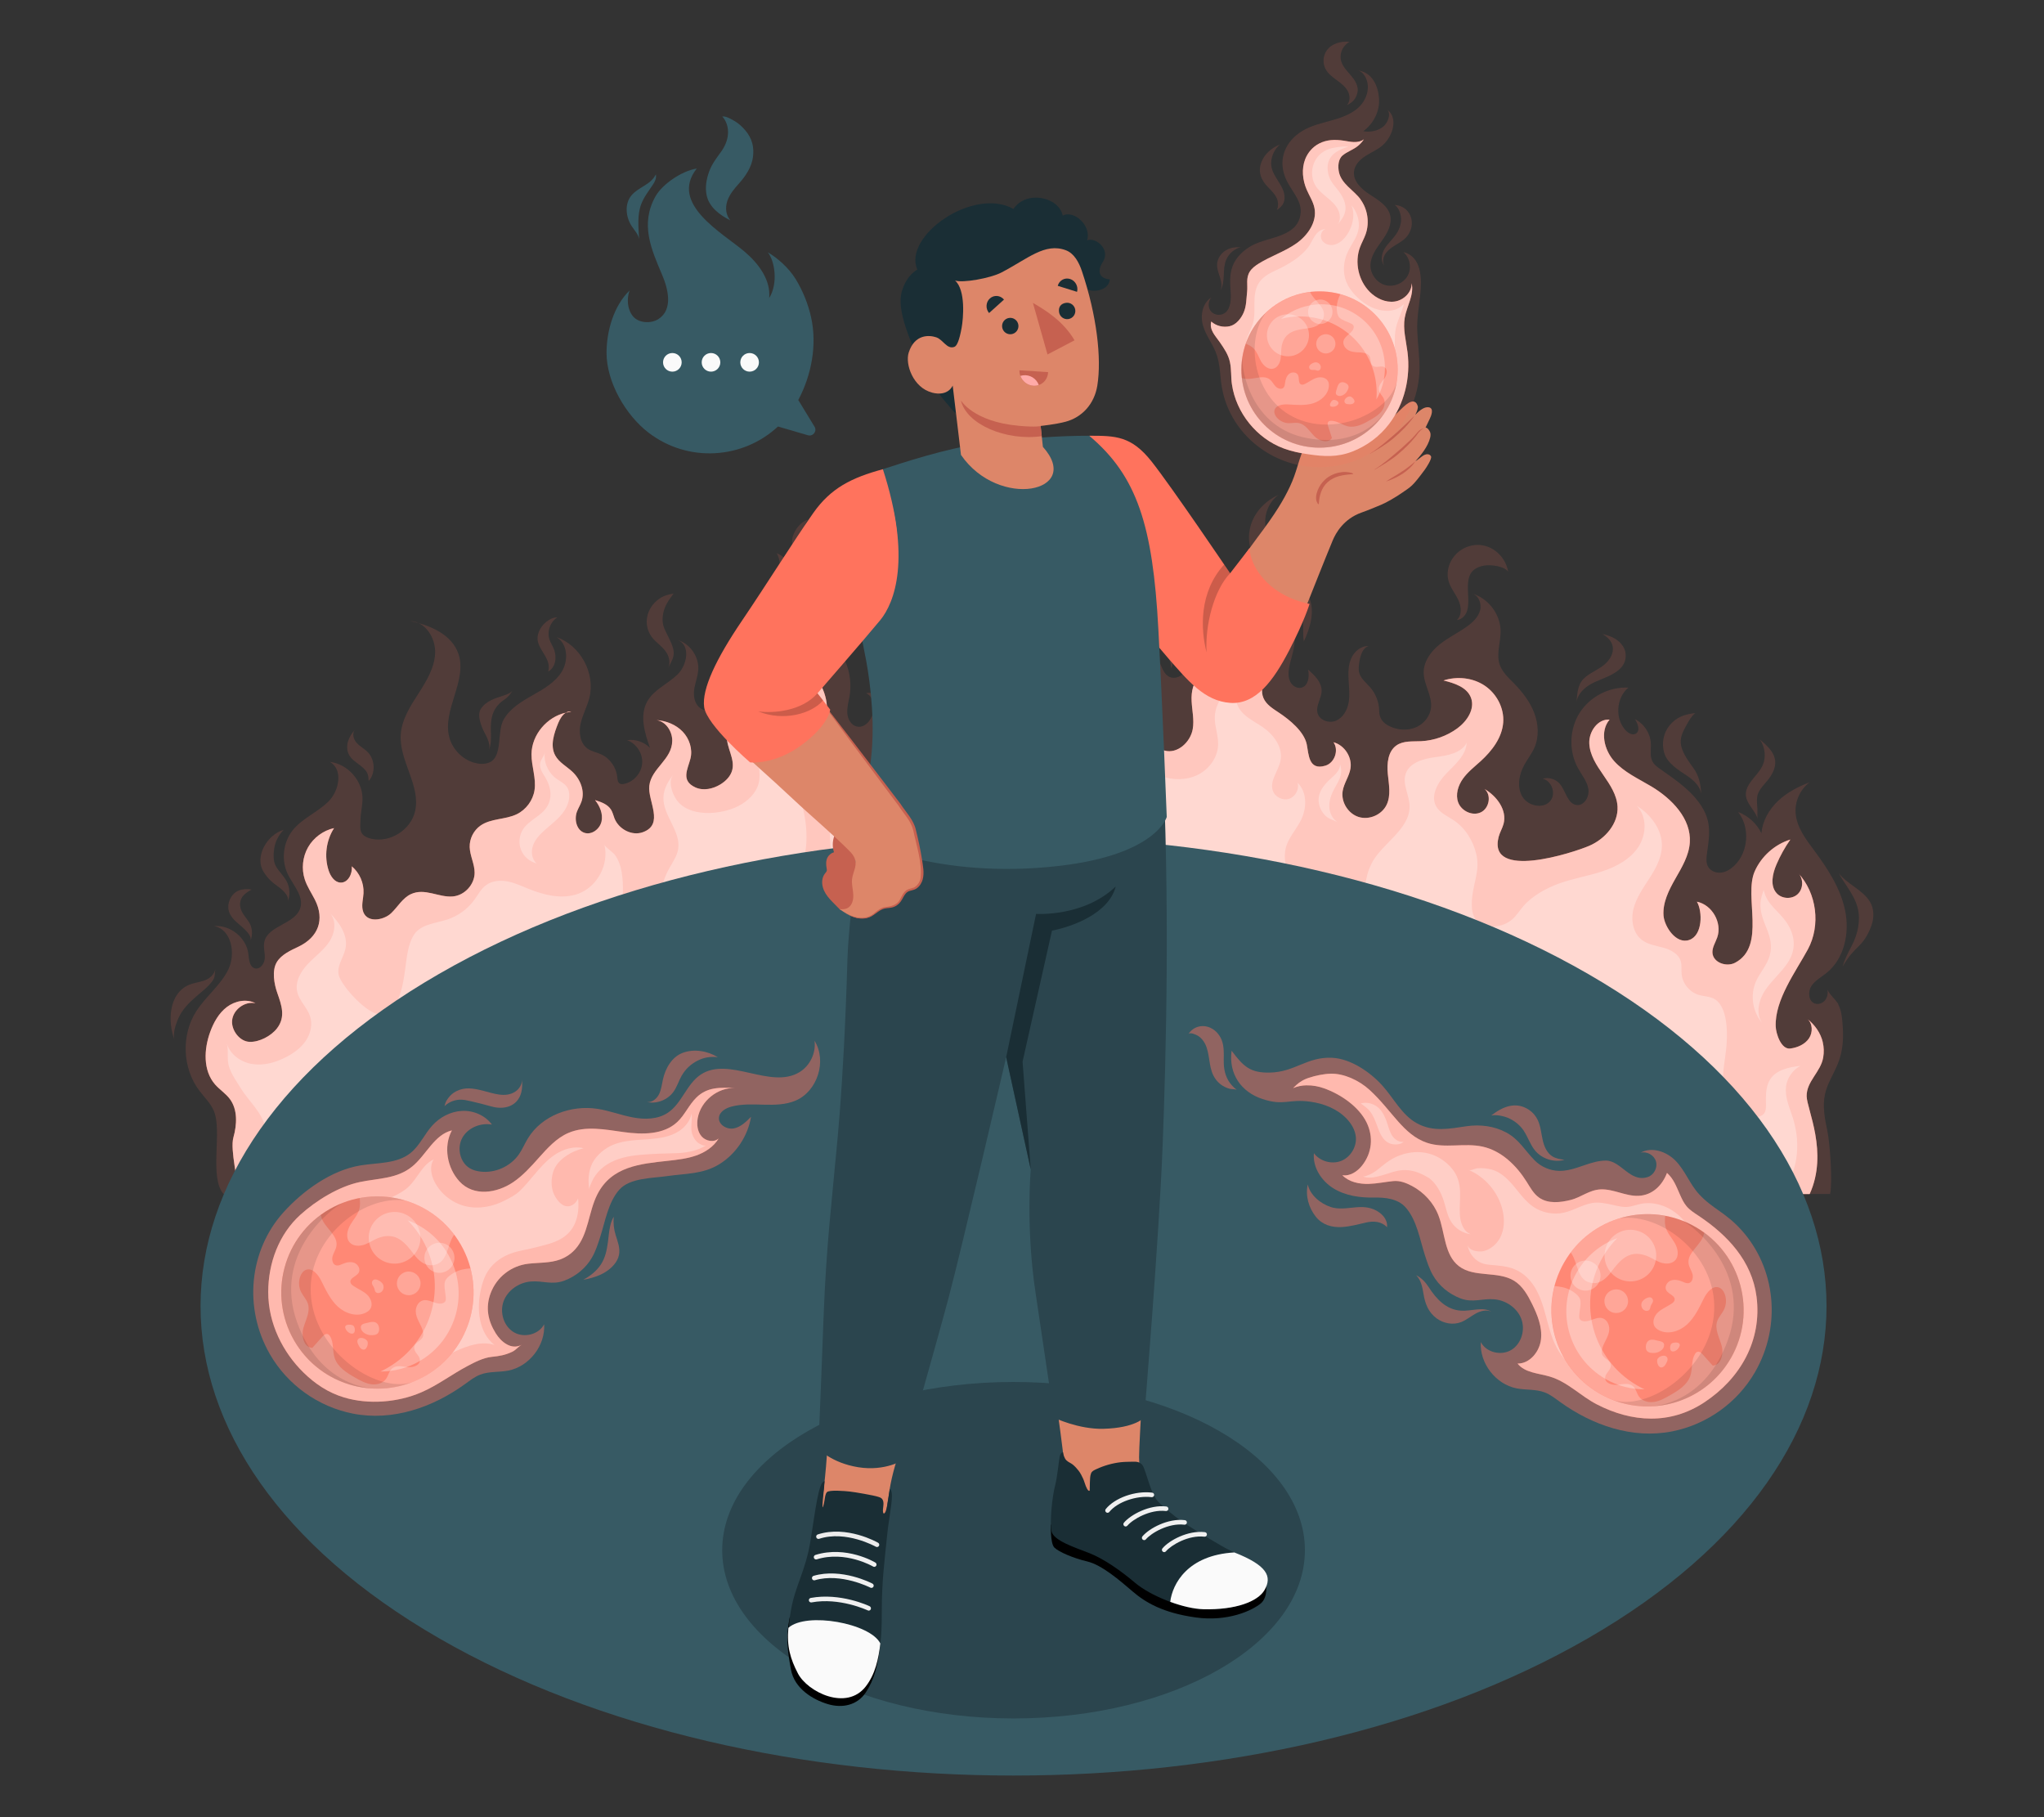 <?xml version="1.0" encoding="UTF-8"?>
<svg id="Layer_2" data-name="Layer 2" xmlns="http://www.w3.org/2000/svg" viewBox="0 0 540 480">
  <rect x="0" y="0" width="540" height="480" fill="#333333" stroke="none"/>
  <defs>
    <style>
      .cls-1, .cls-2, .cls-3, .cls-4, .cls-5, .cls-6, .cls-7, .cls-8, .cls-9, .cls-10, .cls-11, .cls-12, .cls-13, .cls-14, .cls-15, .cls-16, .cls-17, .cls-18, .cls-19, .cls-20, .cls-21 {
        stroke-width: 0px;
      }

      .cls-1, .cls-16, .cls-18 {
        fill: #ff735d;
      }

      .cls-2 {
        fill: #375a64;
      }

      .cls-3 {
        fill: #ececec;
      }

      .cls-4, .cls-7, .cls-12, .cls-15, .cls-20 {
        fill: #fff;
      }

      .cls-4, .cls-22, .cls-18 {
        opacity: .15;
      }

      .cls-6 {
        fill: #2b454e;
      }

      .cls-7 {
        opacity: .5;
      }

      .cls-8 {
        fill: #f0f0f0;
      }

      .cls-9 {
        fill: none;
      }

      .cls-10 {
        opacity: .2;
      }

      .cls-11 {
        fill: #1a2e35;
      }

      .cls-12 {
        opacity: .6;
      }

      .cls-13 {
        fill: #fafafa;
      }

      .cls-14 {
        fill: #ffaaa8;
      }

      .cls-15 {
        opacity: .25;
      }

      .cls-16 {
        opacity: .45;
      }

      .cls-17 {
        fill: #dd8669;
      }

      .cls-19 {
        opacity: .1;
      }

      .cls-20 {
        opacity: .3;
      }

      .cls-21 {
        fill: #c66150;
      }
    </style>
  </defs>
  <g id="Layer_2-2" data-name="Layer 2">
    <g>
      <g>
        <g id="Fire">
          <g>
            <path class="cls-18" d="M485.68,265.3c-.57-1.14-2.69-2.94-2.91-4.02.2,1,.04,2.1-.59,2.91-.63.8-1.76,1.23-2.72.89-1.7-.6-1.89-3.09-.92-4.61.98-1.51,2.66-2.39,4.06-3.52,4.66-3.77,6.07-10.52,4.87-16.39-1.2-5.87-4.58-11.05-8.15-15.86-2.26-3.04-4.72-6.26-4.95-10.05-.19-3.05,1.25-6.16,3.69-8-3.05,1.16-6,2.7-8.36,4.95-2.36,2.25-4.09,5.27-4.34,8.52-1.24-2.57-3.5-4.63-6.17-5.64,3.2,4.08,2.75,10.55-.97,14.15-.96.93-2.14,1.69-3.46,1.86-1.32.17-2.79-.35-3.47-1.5-.65-1.09-.49-2.45-.31-3.7.6-4.31,1.19-7.69-1.06-11.65-2.57-4.51-7.06-7.51-11.31-10.5-.77-.54-1.56-1.11-2.01-1.93-.81-1.45-.38-3.24-.47-4.9-.15-2.65-1.81-5.17-4.2-6.34.8,1.19,1.47,3.09.23,3.82-.88.51-1.98-.12-2.67-.86-2.89-3.09-2.54-8.6.7-11.3-5.08-.26-10.21,2.41-12.91,6.73-2.7,4.32-2.85,10.1-.39,14.55.99,1.79,2.38,3.43,2.73,5.44.35,2.01-1.04,4.52-3.07,4.29-2.48-.28-2.86-3.74-4.5-5.62-1.08-1.24-2.9-1.78-4.48-1.33,2.34.55,3.53,3.77,2.12,5.72-1.75,2.41-5.96,1.59-7.49-.96-1.53-2.56-.9-5.91.55-8.51.84-1.51,1.94-2.88,2.63-4.47,1.26-2.89,1.05-6.28-.08-9.22-1.13-2.94-3.12-5.49-5.32-7.74-1.48-1.5-3.12-2.99-3.79-4.98-.95-2.82.28-5.88.25-8.86-.05-4.52-3.38-8.8-7.75-9.95,1.86.35,2.82,2.65,2.34,4.48-.48,1.83-1.96,3.21-3.5,4.31-2.36,1.68-5.02,2.95-7.27,4.77-2.25,1.83-4.14,4.43-4.14,7.33,0,3.19,2.27,6.13,1.94,9.31-.22,2.13-1.68,4.04-3.59,5.01-1.91.96-4.22,1.02-6.26.35-2.26-.75-3.82-2.04-3.84-4.42-.02-2.28-.87-4.54-2.36-6.27-1.06-1.23-2.46-2.27-2.91-3.82-.29-1-.12-2.07.05-3.09.28-1.62.83-3.51,2.39-4.02-1.98-.09-3.77,1.43-4.57,3.25-.8,1.82-.8,3.88-.68,5.86.12,1.98.35,3.99-.02,5.94-.38,1.95-1.49,3.89-3.32,4.66s-4.35-.08-4.87-2c-.53-1.94,1.03-3.85,1.07-5.87.04-2.3-1.84-4.11-3.58-5.62.46,1.86.03,4.4-1.84,4.79-1.15.24-2.34-.55-2.87-1.61-.53-1.06-.51-2.3-.33-3.47.43-2.75,1.72-5.41,1.47-8.19-.3-3.36-2.77-6.11-5.38-8.25-3.89-3.21-8.36-5.7-13.14-7.33,3.19,3.41,2.92,8.25-1.12,10.69-1.95,1.18-4.41,1.63-5.91,3.35-1.17,1.36-1.49,3.23-1.7,5.02-.21,1.78-.37,3.65-1.33,5.16-.95,1.52-3,2.53-4.59,1.7-1.4-.73-1.86-2.45-2.52-3.89-1.66-3.62-5.5-6.13-9.48-6.2,2.68.71,5.12,2.75,5.75,5.45.64,2.7-.96,5.9-3.66,6.55-2.78.67-5.42-1.27-7.89-2.72-3.52-2.07-7.22-2.73-11.09-3.74-1.54-.4-3.09-1.43-3.37-3-.13-.68,0-1.38.15-2.05.64-2.88,1.68-5.84,1.01-8.72-1.08-4.59-5.77-6.98-8.86-10.08-2.96-2.97-5.2-9.24-.43-11.9-5.72,1.14-11.07,4.08-15.1,8.3-1.38,1.44-2.64,3.09-3.09,5.03-.81,3.44,1.01,7.22-.27,10.52-1.66,4.27-7.51,5.39-9.77,9.37-.83,1.46-1.1,3.24-.72,4.88.36,1.57,1.26,2.95,2.03,4.36.77,1.41,1.44,2.98,1.27,4.58s-1.45,3.18-3.06,3.16c-1.96-.03-3.1-2.11-4.49-3.49-1.66-1.65-4.13-2.44-6.44-2.05,1.85.8,2.34,3.29,1.85,5.25-.5,2.01-2.3,4.04-4.31,3.56-1.48-.35-2.37-1.94-2.49-3.46-.13-1.51.32-3.01.58-4.51,1.01-5.79-1.27-12.44-6.47-15.17-1.52-.8-3.2-1.24-4.74-1.99s-3.01-1.93-3.49-3.58c-.63-2.17.58-4.39,1-6.6.8-4.19-1.61-8.77-5.52-10.47,1.81,3.26.19,7.38-2.08,10.33-2.27,2.95-5.23,5.51-6.51,9-.95,2.58-.88,5.46-.22,8.13.39,1.55.97,3.1.85,4.69-.17,2.13-1.59,3.94-3.04,5.51-1.7,1.84-3.71,3.65-6.2,3.92-3.62.4-5.01-2.49-4.63-5.47.23-1.81.98-3.53,1.09-5.34.21-3.38-2.08-6.75-5.3-7.8,3.3,1.43,2.38,6.61-.22,9.11-2.59,2.5-6.27,3.98-7.99,7.14-2.02,3.69-.65,8.24.76,12.21-1.55-1.58-3.87-2.37-6.07-2.05,2.45.86,4.18,3.46,4.01,6.05-.16,2.59-2.2,4.96-4.75,5.5-.4.08-.84.12-1.19-.09-.56-.34-.6-1.12-.67-1.77-.26-2.57-1.97-4.94-4.33-5.98-1.16-.52-2.47-.74-3.51-1.48-1.96-1.4-2.34-4.21-1.83-6.57.52-2.35,1.73-4.5,2.32-6.84,1.64-6.47-2.36-13.86-8.67-16.03,2.93,1.71,3.19,6.12,1.44,9.03-1.75,2.91-4.85,4.68-7.81,6.35-2.95,1.67-6.03,3.52-7.66,6.5-1.73,3.17-.14,9.79-3.77,11.25-1.26.51-2.7.41-4.01.03-3.09-.91-5.62-3.49-6.49-6.59-2.03-7.29,4.84-15.05,2.36-22.21-1.74-5.05-7.42-7.51-12.64-8.59,3.95.14,6.67,4.49,6.51,8.43-.16,3.95-2.34,7.49-4.48,10.81-2.14,3.32-4.37,6.82-4.61,10.76-.44,6.96,5.39,13.53,3.77,20.31-1.16,4.86-6.58,8.26-11.46,7.2-.88-.19-1.77-.53-2.37-1.19-.89-.97-.6-2.59-.58-3.81.04-1.99.59-3.95.53-5.94-.14-4.62-4.01-8.85-8.61-9.39,3.55,1.98,2.49,7.63-.4,10.49-2.89,2.86-6.95,4.43-9.46,7.62-2.52,3.21-3.03,7.89-1.25,11.56,1.42,2.94,4.24,5.78,3.3,8.9-1.3,4.33-8.62,4.6-9.52,9.03-.29,1.41.22,2.86.13,4.29-.09,1.43-1.27,3.04-2.65,2.64-1.43-.42-1.51-2.36-1.69-3.84-.53-4.26-4.79-7.69-9.06-7.31,4.61.81,5.81,7.29,3.76,11.49-2.06,4.2-6.03,7.15-8.52,11.1-3.94,6.23-3.6,14.88.81,20.79,1.33,1.78,3,3.35,3.88,5.39,2.32,5.36-1.3,17.64,2.59,21.99h424.42c.67-3.25-.03-13.37-.72-16.61-.68-3.24-1.35-6.61-.61-9.85.64-2.82,2.3-5.29,3.38-7.97,1.5-3.72,1.54-7.33,1.17-11.25-.15-1.63-.33-2.91-1.08-4.42Z"/>
            <path class="cls-1" d="M149.49,188.25c.47-.1.94-.18,1.43-.22-.52-.15-1-.03-1.43.22ZM481.56,275.29c-.58-2.44-2.07-4.57-4.16-6.21,1.51,1.18,1.58,3.62.51,5.2-1.08,1.59-3,2.42-4.9,2.68-2.47.34-3.82-3.94-3.89-5.84-.27-7.01,5.32-14.49,8.49-20.34,3.44-6.36,2.37-14.86-2.55-20.16,1.44,1.48,1.38,4.15-.13,5.56-1.51,1.41-4.17,1.3-5.56-.24-1.79-1.98-1.11-5.11-.06-7.57.99-2.32,2.23-4.54,3.68-6.61-4.15,1.29-7.69,4.45-9.43,8.43-2.91,6.68,3.13,19.68-5.14,24.1-2.28,1.22-5.82,0-6.01-2.59-.1-1.44.8-2.74,1.27-4.11,1.34-3.87-1.37-8.61-5.38-9.41,1.52,2.55,1.54,8.84-1.98,10.09-3.55,1.26-6.63-3.58-6.84-6.45-.24-3.45,1.43-6.73,3.14-9.73s3.59-6.1,3.81-9.56c.4-6.27-4.73-11.54-10.13-14.78-3.44-2.06-7.22-3.74-9.88-6.73-2.66-2.99-3.78-7.89-1.19-10.94-3.09-.25-5.47,3.13-5.36,6.23.11,3.1,1.93,5.84,3.69,8.38,1.76,2.55,3.6,5.26,3.77,8.35.25,4.53-3.29,8.57-7.46,10.37-4.26,1.84-26.91,9.21-23.95-2.34.31-1.2.99-2.27,1.31-3.47.95-3.63-1.78-7.29-5.01-9.18,1.86,1.6,1.23,5.07-.98,6.14-2.21,1.07-5.14-.31-6-2.6-.77-2.07-.04-4.45,1.24-6.25,1.28-1.8,3.06-3.17,4.7-4.66,2.98-2.72,5.65-6.19,5.95-10.22.28-3.78-1.72-7.59-4.87-9.71-3.15-2.12-7.3-2.55-10.91-1.38,2.9.71,6.21,1.78,7.26,4.56,1.12,2.96-1.03,6.2-3.59,8.08-2.78,2.04-6.17,3.24-9.62,3.4-2.22.1-4.64-.16-6.47,1.11-2.26,1.58-2.56,4.79-2.29,7.53.27,2.74.88,5.66-.31,8.15-1.26,2.65-4.59,4.1-7.39,3.23-2.8-.88-4.7-3.98-4.22-6.87.34-2.07,1.72-3.86,2.06-5.93.49-2.98-1.57-6.17-4.49-6.94,1.47,2.07.31,5.44-2.12,6.18-4.49,1.37-4.41-3.01-4.94-5.61-.7-3.42-4.57-6.53-7.3-8.35-1.6-1.07-3.39-2.13-4.14-3.9-1.48-3.51,1.88-7.12,2.43-10.88.73-5.1-4.03-9.57-9.03-10.82,2.86,1.43,4.07,5.22,3.03,8.24-1.03,3.02-3.92,5.18-7.03,5.9-2.05.47-4.33.44-6.02,1.69-1.98,1.47-2.49,4.22-2.36,6.69.12,2.46.72,4.93.3,7.36-.59,3.47-4.05,6.64-7.44,5.7-3.04-.84-4.46-4.21-5.96-6.99-1.5-2.78-4.49-5.63-7.4-4.41,1.75,1.89,2.39,6.73.89,8.99-2.21,3.34-6.13.42-7.04-2.32-.69-2.07-.64-4.33-1.27-6.42-1.17-3.9-4.9-6.9-8.96-7.22-2.59-.2-5.78.36-7.29-1.76-1.39-1.95-.18-4.59.7-6.81,2.17-5.45,1.52-12.8-3.57-15.71,1.47,1.77.32,4.96-1.94,5.38-4.4.83-7.81-11.3-3.69-12.68-2.89.97-5.21,3.47-5.97,6.42-.66,2.57-.18,5.27-.02,7.92.16,2.65-.1,5.55-1.89,7.51-1.32,1.44-3.26,2.14-4.74,3.41-4.44,3.82-1.98,9.3.06,13.62,1.5,3.19,3.47,6.29,3.82,9.8.36,3.51-1.64,7.61-5.14,8.04-1.82.22-3.74-.68-4.73-2.23-.83-1.29-1-2.89-1.57-4.32-1.31-3.3-4.96-5.5-8.48-5.13,3.78,1.92,4.88,7.65,2.08,10.83-2.95,3.35-6.94,2.05-10.35.48-2.64-1.22-7.05-1.39-9.16-3.1-1.5-1.22-1.55-3.53-.89-5.34.66-1.81,1.89-3.37,2.6-5.16,1.61-4.04.37-8.82-2.28-12.27.68,1.22,1.04,2.7.58,4.02-.46,1.32-1.9,2.33-3.25,1.99-2.53-.64-1.1-4.08-1.13-5.8-.04-2.4-.94-4.79-2.65-6.5-2.02-2.03-5.23-3.6-5.23-6.46,0-1.35.77-2.56,1.52-3.69-2.09.5-3.62,2.45-4.05,4.56-.42,2.1.12,4.31,1.08,6.22.56,1.12,1.27,2.19,1.55,3.41.57,2.45-.71,4.99-2.45,6.8s-3.93,3.12-5.82,4.78c-1.89,1.66-3.54,3.87-3.6,6.38-.08,3.02,2.15,5.92,1.43,8.86-.4,1.64-1.69,2.94-3.13,3.83-1.98,1.21-4.53,1.76-6.63.79-3.89-1.79-2.01-4.77-1.29-7.6.63-2.5-.27-5.26-2.05-7.12-1.78-1.86-4.35-2.88-6.92-3.05,2.48.35,4.19,2.97,4.16,5.48-.06,4.97-5.5,7.21-6.06,11.86-.47,3.97,4.07,10.21-1.73,12.28-2.88,1.03-6.33-.8-7.46-3.64-.3-.76-.47-1.59-.9-2.29-.88-1.44-2.62-2.05-4.24-2.56,1.27,1.59,2.15,3.66,1.71,5.64-.44,1.98-2.56,3.63-4.5,3.01-2.11-.68-2.77-3.53-1.99-5.61.35-.92.89-1.76,1.21-2.69.93-2.73-.3-5.84-2.4-7.82-1.53-1.44-3.55-2.47-4.55-4.32-1.42-2.62-.32-5.83.8-8.59.42-1.03,1.11-2.19,2-2.71-4.97,1.09-9.02,5.82-9.07,10.95-.03,3.19,1.28,6.35.8,9.5-.41,2.73-2.25,5.2-4.73,6.39-3.01,1.44-6.76,1.06-9.51,2.96-1.83,1.26-2.96,3.48-2.89,5.71.07,2.31,1.31,4.47,1.3,6.78-.01,3.1-2.64,5.97-5.73,6.25-3.74.34-7.4-2.33-11.1-.61-2.2,1.02-3.45,3.34-5.2,5.02-2.03,1.96-6.83,2.81-7.56-.94-.28-1.43.17-2.89.24-4.34.14-2.67-1.05-5.39-3.11-7.09.24,1.98-1.01,4.42-3,4.3-1.57-.09-2.6-1.69-3.1-3.18-1.21-3.7-.68-7.93,1.43-11.21-2.86.63-5.42,2.52-6.87,5.06-1.45,2.55-1.78,5.71-.87,8.49.62,1.9,1.76,3.57,2.67,5.35,2.68,5.26.91,9.92-4.33,12.42-2.04.97-4.55,2.08-5.75,4.12-1.32,2.25-.67,5.78.15,8.1,1.14,3.24,2.25,6.33-.07,9.35-1.56,2.03-4.71,3.68-7.28,3.57-2.61-.11-4.79-3.05-4.59-5.59.23-2.9,3.34-5.22,6.18-4.61-2.38-1.24-5.42-.62-7.56,1-2.14,1.62-3.49,4.07-4.41,6.59-1.67,4.58-1.91,10.19,1.29,13.86,1.2,1.38,2.81,2.38,3.9,3.84,2.11,2.82,1.9,6.76.95,10.15-.95,3.39,1.4,11.46,1.04,14.96h415.39c4.98-10.95-.74-22.36-.8-25.84-.06-3.92,3.72-6.41,4.37-10.22.24-1.41.19-2.77-.12-4.04Z"/>
            <path class="cls-12" d="M149.49,188.25c.47-.1.94-.18,1.43-.22-.52-.15-1-.03-1.43.22ZM481.56,275.29c-.58-2.44-2.07-4.57-4.16-6.21,1.51,1.18,1.58,3.62.51,5.2-1.08,1.59-3,2.42-4.9,2.68-2.47.34-3.82-3.94-3.89-5.84-.27-7.01,5.32-14.49,8.49-20.34,3.44-6.36,2.37-14.86-2.55-20.16,1.44,1.48,1.38,4.15-.13,5.56-1.51,1.41-4.17,1.3-5.56-.24-1.79-1.98-1.11-5.11-.06-7.57.99-2.32,2.23-4.54,3.68-6.61-4.15,1.29-7.69,4.45-9.43,8.43-2.91,6.68,3.13,19.68-5.14,24.1-2.28,1.22-5.82,0-6.01-2.59-.1-1.44.8-2.74,1.27-4.11,1.34-3.87-1.37-8.61-5.38-9.41,1.52,2.55,1.54,8.84-1.98,10.09-3.55,1.26-6.63-3.58-6.84-6.45-.24-3.45,1.43-6.73,3.14-9.73s3.59-6.1,3.81-9.56c.4-6.27-4.73-11.54-10.13-14.78-3.44-2.06-7.22-3.74-9.88-6.73-2.66-2.99-3.78-7.89-1.19-10.94-3.09-.25-5.47,3.13-5.36,6.23.11,3.1,1.93,5.84,3.69,8.38,1.76,2.55,3.6,5.26,3.77,8.35.25,4.53-3.29,8.57-7.46,10.37-4.26,1.84-26.91,9.21-23.95-2.34.31-1.2.99-2.27,1.31-3.47.95-3.63-1.78-7.29-5.01-9.18,1.86,1.6,1.23,5.07-.98,6.14-2.21,1.07-5.14-.31-6-2.6-.77-2.07-.04-4.45,1.24-6.25,1.28-1.8,3.06-3.17,4.7-4.66,2.98-2.72,5.65-6.19,5.95-10.22.28-3.78-1.72-7.59-4.87-9.71-3.15-2.12-7.3-2.55-10.91-1.38,2.9.71,6.21,1.78,7.26,4.56,1.12,2.96-1.03,6.2-3.59,8.08-2.78,2.04-6.17,3.24-9.62,3.4-2.22.1-4.64-.16-6.47,1.11-2.26,1.58-2.56,4.79-2.29,7.53.27,2.74.88,5.66-.31,8.15-1.26,2.65-4.59,4.1-7.39,3.23-2.8-.88-4.7-3.98-4.22-6.87.34-2.07,1.72-3.86,2.06-5.93.49-2.98-1.57-6.17-4.49-6.94,1.47,2.07.31,5.44-2.12,6.18-4.49,1.37-4.41-3.01-4.94-5.61-.7-3.42-4.57-6.53-7.3-8.35-1.6-1.07-3.39-2.13-4.14-3.9-1.48-3.51,1.88-7.12,2.43-10.88.73-5.1-4.03-9.57-9.03-10.82,2.86,1.43,4.07,5.22,3.03,8.24-1.03,3.02-3.92,5.18-7.03,5.9-2.05.47-4.33.44-6.02,1.69-1.98,1.47-2.49,4.22-2.36,6.69.12,2.46.72,4.93.3,7.36-.59,3.47-4.05,6.64-7.44,5.7-3.04-.84-4.46-4.21-5.96-6.99-1.5-2.78-4.49-5.63-7.4-4.41,1.75,1.89,2.39,6.73.89,8.99-2.21,3.34-6.13.42-7.04-2.32-.69-2.07-.64-4.33-1.27-6.42-1.17-3.9-4.9-6.9-8.96-7.22-2.59-.2-5.78.36-7.29-1.76-1.39-1.95-.18-4.59.7-6.81,2.17-5.45,1.52-12.8-3.57-15.71,1.47,1.77.32,4.96-1.94,5.38-4.4.83-7.81-11.3-3.69-12.68-2.89.97-5.21,3.47-5.97,6.42-.66,2.57-.18,5.27-.02,7.92.16,2.65-.1,5.55-1.89,7.51-1.32,1.44-3.26,2.14-4.74,3.41-4.44,3.82-1.98,9.3.06,13.62,1.5,3.19,3.47,6.29,3.82,9.8.36,3.51-1.64,7.61-5.14,8.04-1.82.22-3.74-.68-4.73-2.23-.83-1.29-1-2.89-1.57-4.32-1.31-3.3-4.96-5.5-8.48-5.13,3.78,1.92,4.88,7.65,2.08,10.83-2.95,3.35-6.94,2.05-10.35.48-2.64-1.22-7.05-1.39-9.16-3.1-1.5-1.22-1.55-3.53-.89-5.34.66-1.81,1.89-3.37,2.6-5.16,1.61-4.04.37-8.82-2.28-12.27.68,1.22,1.04,2.7.58,4.02-.46,1.32-1.9,2.33-3.25,1.99-2.53-.64-1.1-4.08-1.13-5.8-.04-2.4-.94-4.79-2.65-6.5-2.02-2.03-5.23-3.6-5.23-6.46,0-1.35.77-2.56,1.52-3.69-2.09.5-3.62,2.45-4.05,4.56-.42,2.1.12,4.31,1.08,6.22.56,1.12,1.27,2.19,1.55,3.41.57,2.45-.71,4.99-2.45,6.8s-3.93,3.12-5.82,4.78c-1.89,1.66-3.54,3.87-3.6,6.38-.08,3.02,2.15,5.92,1.43,8.86-.4,1.64-1.69,2.94-3.13,3.83-1.98,1.21-4.53,1.76-6.63.79-3.89-1.79-2.01-4.77-1.29-7.6.63-2.5-.27-5.26-2.05-7.12-1.78-1.86-4.35-2.88-6.92-3.05,2.48.35,4.19,2.97,4.16,5.48-.06,4.97-5.5,7.21-6.06,11.86-.47,3.97,4.07,10.21-1.73,12.28-2.88,1.03-6.33-.8-7.46-3.64-.3-.76-.47-1.59-.9-2.29-.88-1.44-2.62-2.05-4.24-2.56,1.27,1.59,2.15,3.66,1.71,5.64-.44,1.98-2.56,3.63-4.5,3.01-2.11-.68-2.77-3.53-1.99-5.61.35-.92.89-1.76,1.21-2.69.93-2.73-.3-5.84-2.4-7.82-1.53-1.44-3.55-2.47-4.55-4.32-1.42-2.62-.32-5.83.8-8.59.42-1.03,1.11-2.19,2-2.71-4.97,1.09-9.02,5.82-9.07,10.95-.03,3.19,1.28,6.35.8,9.5-.41,2.73-2.25,5.2-4.73,6.39-3.01,1.44-6.76,1.06-9.51,2.96-1.83,1.26-2.96,3.48-2.89,5.71.07,2.31,1.31,4.47,1.3,6.78-.01,3.1-2.64,5.97-5.73,6.25-3.74.34-7.4-2.33-11.1-.61-2.2,1.02-3.45,3.34-5.2,5.02-2.03,1.96-6.83,2.81-7.56-.94-.28-1.43.17-2.89.24-4.34.14-2.67-1.05-5.39-3.11-7.09.24,1.98-1.01,4.42-3,4.3-1.57-.09-2.6-1.69-3.1-3.18-1.21-3.7-.68-7.93,1.43-11.21-2.86.63-5.42,2.52-6.87,5.06-1.45,2.55-1.78,5.71-.87,8.49.62,1.9,1.76,3.57,2.67,5.35,2.68,5.26.91,9.92-4.33,12.42-2.04.97-4.55,2.08-5.75,4.12-1.32,2.25-.67,5.78.15,8.1,1.14,3.24,2.25,6.33-.07,9.35-1.56,2.03-4.71,3.68-7.28,3.57-2.61-.11-4.79-3.05-4.59-5.59.23-2.9,3.34-5.22,6.18-4.61-2.38-1.24-5.42-.62-7.56,1-2.14,1.62-3.49,4.07-4.41,6.59-1.67,4.58-1.91,10.19,1.29,13.86,1.2,1.38,2.81,2.38,3.9,3.84,2.11,2.82,1.9,6.76.95,10.15-.95,3.39,1.4,11.46,1.04,14.96h415.39c4.98-10.95-.74-22.36-.8-25.84-.06-3.92,3.72-6.41,4.37-10.22.24-1.41.19-2.77-.12-4.04Z"/>
          </g>
          <path class="cls-20" d="M141.76,228.06c-1.26-1.1-1.51-3.05-.97-4.64.53-1.59,1.71-2.88,2.95-4,1.59-1.44,3.35-2.72,4.71-4.38,1.36-1.66,2.29-3.85,1.84-5.95-.45-2.11-2.32-2.53-3.77-3.78-1.85-1.6-2.91-4.08-2.6-6.53-.15,1.14-1.33,1.92-1.25,3.38.09,1.55,1.15,2.6,1.8,3.94,1.1,2.26,1.42,4.55.14,6.83-1.44,2.57-4.74,3.59-6.38,6.05-1.06,1.58-1.29,3.69-.6,5.46.69,1.78,2.28,3.17,4.13,3.62ZM211.97,204.06c-.63-1.77.06-4.29-.46-6.22-.45-1.7-1.46-3.26-2.19-4.86-1.55-3.4-3.93-7.32-2.68-11.2-1.22,3.78-2.81,7.59-1.78,11.74,1.11,4.48,5.61,6.32,7.1,10.54ZM262.36,166.93c.19.13.38.27.56.4,1.2.83,2.38,1.74,3.2,2.94.83,1.21,1.19,2.68.8,4.11,1.53-.86,2.44-2.58,2.63-4.31.23-2.06-.7-4.25-2.43-5.4-1-.67-2.19-.97-3.31-1.41-2.56-1-4.6-3.77-4.95-6.5-.48,1.37-.71,2.82-.7,4.27.03,2.75,2.15,4.45,4.19,5.89ZM266.78,179.43c.06,4.77.78,8.55,5.17,11.31,2.56,1.61,5.85,2.1,7.9,4.31,1.72,1.85,2.18,4.76,1.12,7.05,1.4-2.51,2.4-5.33,2.26-8.2-.13-2.87-1.55-5.78-4.05-7.19-2.78-1.57-6.18-.96-9.04-2.47-1.81-.96-3.33-2.76-3.36-4.81ZM353.29,217.12c.07.04.15.08.22.12-1.45-.79-2.25-2.47-2.32-4.12-.07-1.65.51-3.26,1.29-4.71.66-1.23,1.47-2.42,1.75-3.79.18-.91.11-1.86-.2-2.73,0,1.99-1.9,3.15-3.15,4.43-1.33,1.36-2.48,2.89-2.53,4.87-.03,1.47.57,2.88,1.52,3.98,1.01,1.17,2.16,1.32,3.42,1.95ZM466.36,261.53c1.72-2.56,4.16-4.57,5.87-7.13,2.36-3.53,2.1-7.19-.17-10.63-2.12-3.21-5.27-4.7-6.11-8.7-.4,1.13-.8,2.29-.86,3.49-.25,5.18,3.97,8.5,2.43,13.91-.71,2.5-2.62,4.47-3.65,6.85-1.53,3.55-.87,7.94,1.65,10.87-1.74-2.55-.87-6.1.84-8.67ZM471.82,287.14c.27-2.34,1.75-4.5,3.83-5.6-3,.34-6.36,1.02-7.99,3.56-.88,1.38-1.09,3.08-1.13,4.71-.08,2.71.71,5-2.85,5.3-1.84.15-3.72-.43-5.15-1.59-2.23-1.82-3.19-4.82-3.31-7.7-.12-2.88.48-5.73.8-8.59.41-3.66.66-11.63-3.42-13.52-1.17-.54-2.52-.53-3.76-.89-2.45-.71-4.36-3.03-4.58-5.57-.1-1.13.1-2.3-.23-3.38-.59-1.93-2.65-3-4.59-3.54s-4.05-.82-5.66-2.04c-2.41-1.83-2.97-5.35-2.22-8.28.76-2.93,2.56-5.46,4.2-8.01,1.64-2.55,3.18-5.32,3.29-8.35.16-4.43-2.88-8.49-6.66-10.81,2.79,2.79,2.61,7.63.43,10.91-2.19,3.28-5.9,5.24-9.65,6.46-3.75,1.22-7.68,1.85-11.39,3.2-3.27,1.2-7.01,3.25-9.3,5.92-.98,1.14-1.78,2.45-2.9,3.46-2.04,1.83-5.55,2.58-8.1,1.4-2.77-1.28-2.84-4.61-2.53-7.38.46-4.03,2.04-7.03,1.07-11.18-.85-3.62-2.95-6.99-6.09-9.04-1.61-1.05-3.52-1.87-4.48-3.54-1.64-2.86.4-6.42,2.7-8.78,2.3-2.36,5.13-4.76,5.34-8.05-1.52,2.78-5.17,3.37-8.32,3.78-3.14.41-6.83,1.43-7.82,4.44-.91,2.78,1.05,5.68,1.05,8.61,0,6.29-7.82,10.05-10.22,15.4-.81,1.81-.85,2.1-1.27,4.03-.44,2.01-2.09,3.55-3.92,4.5-4.31,2.22-9.97,1.5-13.58-1.74-2.71-2.43-4.15-6.15-3.95-9.76.21-4.05,3.56-6.49,4.82-10.24.97-2.87.72-6.39-1.48-8.47.5,1.69-.55,3.68-2.23,4.23-1.68.54-3.7-.45-4.29-2.11-.95-2.65,1.49-5.25,2.03-8.01.66-3.46-1.79-6.8-4.69-8.8-2.3-1.58-5.09-2.78-6.41-5.24-1.31-2.42-.66-5.72,1.46-7.47-4.02,1.93-7.64,5.61-7.74,10.07-.05,2.45.96,4.84.88,7.29-.1,3.34-2.34,6.43-5.33,7.92-2.99,1.49-6.61,1.48-9.75.34-1.29-.47-2.58-1.17-3.26-2.36-.5-.86-.62-1.87-.9-2.83-.52-1.8-1.59-3.43-3.05-4.61.51,2.69-.3,5.6-2.13,7.64-2.25,2.5-5.45,3.63-7.79,6.02-2.44,2.49-4.11,5.76-4.59,9.22-.26,1.87-.19,3.79-.67,5.62-.48,1.83-1.66,3.64-3.48,4.14-2.12.59-4.4-.85-5.45-2.79-1.04-1.94-1.11-4.25-1.02-6.45.14-3.48.63-6.95.58-10.43-.11-7.79-3.72-13.91-9.7-18.7-1.87-1.5-3.91-2.87-5.27-4.84-1.53-2.22-1.58-4.45-.31-6.67,1.48-2.59,1.31-4.33,1.54-7.15-.16,1.93-1.62,3.47-3.12,4.69-1.5,1.22-3.17,2.35-4.08,4.06-1.04,1.96-.86,4.37-.11,6.45,1.32,3.69,3.61,6.71,4.25,10.65.59,3.66-.38,7.57-3.08,10.21-2.82,2.77-7.36,3.72-10.97,2.1-.5-.23-1-.51-1.35-.93-.35-.43-.53-.98-.77-1.48-.58-1.21-1.57-2.22-2.77-2.83,1.05,1.84.49,4.31-.98,5.84-1.47,1.52-3.66,2.19-5.77,2.21-1.96.02-3.9-.45-5.86-.6-10.93-.86-6.44,13.69-6.64,20.36-.05,1.52-.32,3.2-1.5,4.15-2.68,2.17-6.28-.95-6.55-3.78-.26-2.68.88-6.08,1.07-8.85.18-2.67-.01-5.38-.53-8.01-1.04-5.27-3.44-10.3-7.02-14.31-1.33-1.48-2.82-2.88-3.69-4.66-.87-1.79-.98-4.14.37-5.6-2.52,1.47-2.91,4.97-2.45,7.84.46,2.88,1.48,5.82.73,8.64-.7,2.66-2.9,4.7-5.34,5.96-4.6,2.38-13.37,3.13-16.54-1.96-1.18-1.9-2.02-4.78-.55-6.47-1.43,1.77-2.64,3.86-2.71,6.14-.16,4.81,4.67,8.93,3.89,13.67-.31,1.87-1.46,3.47-2.38,5.13-1.16,2.08-1.99,4.4-2.02,6.79-.06,4.47,3.45,7.89,3.9,12.36.32,3.19-.65,6.65-3.1,8.72-2.46,2.08-6.2,2.42-9.06.94-2.86-1.48-4.74-4.63-4.82-7.85-.08-3.29,1.53-6.36,2.26-9.58.73-3.22.83-7.04.32-10.32-.25-1.62-.81-3.22-1.73-4.58-.47-.7-2.7-2.19-2.85-2.77,1.26,5.16-1.82,11.01-6.78,12.9-4.27,1.62-9.09.45-13.32-1.27-1.81-.74-3.59-1.57-5.51-1.94-1.92-.36-4.03-.19-5.61.95-1.38,1-2.18,2.6-3.19,3.98-1.74,2.37-4.22,4.18-7.01,5.11-3.14,1.04-7.01,1.23-8.84,3.98-1.72,2.59-1.96,6.31-2.39,9.3-.34,2.36-.68,4.74-1.53,6.97-.87,2.29-2.62,4.59-5.06,4.78-3.23.25-10.24-7.39-10.95-10.35-.58-2.4,1.32-4.64,1.8-7.06.7-3.54-1.72-6.93-4.29-9.46,1.96,1.93,1.56,5.3.08,7.61s-3.79,3.95-5.69,5.94c-1.9,1.99-3.47,4.68-2.88,7.37.53,2.42,2.66,4.19,3.42,6.54.7,2.18.1,4.63-1.2,6.52-1.3,1.88-3.23,3.25-5.27,4.29-2.71,1.38-5.8,2.25-8.81,1.77-3.01-.48-5.88-2.52-6.73-5.44.55,1.89-.07,4.19.62,6.24.69,2.06,1.97,3.8,3.09,5.63,2.15,3.51,5.71,6.36,6.54,10.63.65,3.34-.44,6.75-.7,10.14-.19,2.41.09,4.89.92,7.15h399.74c4.83-5.12,5.72-12.9,3.6-19.88-.84-2.76-2.21-5.51-1.88-8.38Z"/>
          <g class="cls-22">
            <path class="cls-1" d="M97.16,198.68c1.91,1.96,2.12,5.55.24,7.6-.04-.68-.07-1.39-.35-2.02-.38-.88-1.17-1.51-1.93-2.11-1.13-.89-2.42-1.65-3.03-3.01-.48-1.08-.46-2.33-.1-3.45.36-1.12,1.04-2.12,1.84-2.98-.89.93-.49,2.53.37,3.49.86.96,2.05,1.56,2.95,2.48Z"/>
            <path class="cls-1" d="M144.12,173.42c.66,1.18,1.11,2.42.71,3.97,2.04-1.19,2.28-3.85,1.54-5.83-.34-.91-.91-1.73-1.21-2.65-.7-2.11.2-4.65,2.08-5.84-1.07,0-2.08.51-2.91,1.18-1.65,1.32-2.77,3.55-2.13,5.56.42,1.33,1.27,2.45,1.93,3.62Z"/>
            <path class="cls-1" d="M129.97,189.33c.44-1.79,1.42-3.3,3.27-4.53,1.07-.71,1.56-1.45,2.24-2.52-.49.77-1.43,1.11-2.29,1.4-2.29.76-4.75,1.42-6.15,3.57-.89,1.36-.25,3.31.24,4.7.63,1.77,2.69,4.36,1.8,6.37.75-1.68.65-3.6.59-5.44-.04-1.29.04-2.47.3-3.55Z"/>
            <path class="cls-1" d="M69.74,230.46c-2.71-4.12.88-10.03,5.21-11.26-1.31,1.3-2.2,3.03-2.5,4.85-.23,1.44-.31,3.34.38,4.65.78,1.47,2.09,2.58,2.88,4.06.89,1.67,1,3.74.28,5.5.67-1.63-1.63-3.46-2.73-4.23-1.5-1.06-2.53-2.05-3.52-3.56Z"/>
            <path class="cls-1" d="M62.29,243.41c-.77-.76-1.45-1.58-1.78-2.59-.7-2.16.57-4.92,2.75-5.66.98-.33,2.18-.4,3.2-.18-1.42.78-2.88,1.76-3.03,3.56-.16,2.04,1.18,3.32,2.23,4.85,1.01,1.48,1.2,3.49.49,5.14.73-1.7-2.97-4.25-3.86-5.13Z"/>
            <path class="cls-1" d="M56,259.29s.04-.06.06-.09c.93-1.24.55-1.91.88-3.31-.36,1.5-1.38,2.51-2.83,3.06-1.34.5-2.81.63-4.13,1.18-5.49,2.28-5.73,9.9-3.83,14.66-.78-1.96.76-5.76,1.81-7.38,1.41-2.17,3.4-3.8,5.36-5.46.96-.81,1.91-1.66,2.68-2.65Z"/>
            <path class="cls-1" d="M177.83,171.32c-.47-1.84-1.58-3.55-2.32-5.3-.66-1.56-.56-3.3-.06-4.93.49-1.59,1.5-2.97,2.5-4.3-1.39.24-2.54.52-3.72,1.33-3.36,2.29-4.52,6.72-2.04,10.13,1.18,1.63,3.08,2.58,4.07,4.44.6,1.13.83,2.54.3,3.71.7-1.55,1.65-2.73,1.38-4.49-.03-.2-.07-.4-.12-.59Z"/>
            <path class="cls-1" d="M213.72,150.22c.97,1.81.74,4.19-.55,5.78.81-.71,1.56-1.48,2.23-2.32,1.3-1.62,2.4-3.11,1.88-5.32-.33-1.39-1.16-2.61-2.12-3.66-.9-.98-1.96-1.88-2.47-3.12-.58-1.43-.26-3.19.79-4.32-1.88.48-3.53,2.67-4.04,4.48-1.11,3.91,2.71,5.54,4.29,8.48Z"/>
            <path class="cls-1" d="M236.63,174.14c.24-1.82,1.63-3.26,3.11-4.35-1.91.26-3.83,1.12-4.94,2.71-1.11,1.6-1.08,3.69.1,5.22,1.05,1.37,4.4,2.44,4.54,4.41-.09-1.34-.6-2.65-1.43-3.71-.85-1.08-1.56-2.89-1.38-4.28Z"/>
            <path class="cls-1" d="M269.96,141.4c.43-1.02,1.13-1.84,1.83-2.88.64-.95,1.17-2.04,1.06-3.18-.14-1.44-1.25-2.56-2.31-3.54,2.32.8,4.69,2.1,5.65,4.36.75,1.77.05,3.55-1.16,4.93-.76.87-1.65,1.6-2.38,2.49-1.3,1.58-1.38,3.18-.89,5.09-1.65-1.24-2.37-3.45-2.22-5.51.05-.68.2-1.25.43-1.77Z"/>
            <path class="cls-1" d="M309.16,170.7c.39,1.15.76,2.3.75,3.47,0,.81-.12,1.64-.52,2.35.02-3.24-2.87-5.2-4.57-7.61-1.6-2.27-1.47-5.56.13-7.83.64-.92,1.49-1.67,2.2-2.53,1.46-1.75,2.41-4.16,1.68-6.33,1.16,1.36,2.12,2.92,2.53,4.65.41,1.73.24,3.65-.73,5.15-.65,1.02-1.65,1.83-2.1,2.95-.78,1.92-.05,3.82.61,5.73Z"/>
            <path class="cls-1" d="M342.4,159.13c-1.37-2.3-3.32-4.35-5.21-5.95-2.26-1.92-4.72-3.78-6.09-6.41-1.5-2.87-1.47-6.42-.16-9.38,1.31-2.96,3.83-5.31,6.78-6.65-2.81,2.07-4.13,5.97-3.15,9.32.87,3,3.27,5.26,5.36,7.58,2.74,3.04,4.35,6.58,5.95,10.29,1.57,3.62.21,8.02-1.42,11.49-.31-1.76-.05-3.58-.26-5.36-.2-1.72-.87-3.39-1.8-4.95Z"/>
            <path class="cls-1" d="M388.84,144.09c4.58-.94,8.8,2.43,9.6,6.9-1.06-1.46-4.6-1.9-6.31-1.6-6.64,1.16-3.35,7.69-4.5,11.81-.36,1.28-1.4,2.47-2.72,2.56,1.38-1.28,1.17-3.56.37-5.27-.8-1.71-2.08-3.2-2.59-5.02-.57-2.02-.09-4.26,1.09-6,1.27-1.86,3.11-2.97,5.06-3.37Z"/>
            <path class="cls-1" d="M423.93,175.5c-1.67,1.44-4,2.23-5.55,3.78-1.68,1.68-1.66,4.15-1.92,6.3.26-2.19,2.04-3.92,3.99-4.98,3.26-1.77,9.38-2.84,9.02-7.83-.1-1.45-1-2.76-2.16-3.63-1.16-.87-2.57-1.35-3.98-1.68,1.26.71,2.42,1.81,2.71,3.23.37,1.8-.72,3.61-2.11,4.8Z"/>
            <path class="cls-1" d="M444.42,197.97c-.24-.66-.39-1.33-.4-1.98-.03-1.61.77-3.1,1.55-4.5.63-1.14,1.28-2.3,2.28-3.13-2.84.33-4.98,1.04-6.81,3.31-1.61,2-2.07,4.65-1.4,7.12.75,2.78,3.82,4.64,6.05,6.12,1.84,1.22,3.66,2.93,3.77,5.13-.13-2.75-.51-5.03-2.19-7.32-.98-1.33-2.21-3.02-2.84-4.75Z"/>
            <path class="cls-1" d="M462.56,206.45c.98-1.36,2.25-2.53,2.99-4.03,1.11-2.25.84-5.11-.68-7.11,1.89,1.54,3.94,3.36,4.12,5.79.11,1.56-.59,3.06-1.49,4.34-1.11,1.59-2.95,3-3.26,4.98-.17,1.05-.04,2.13.04,3.18.06.79-.12,2,.1,2.73-.44-1.45-1.5-2.63-2.29-3.92-1.39-2.26-1-3.93.46-5.95Z"/>
            <path class="cls-1" d="M487.97,234.15c1.18,1.81,2.31,3.64,2.83,5.76.8,3.27,0,6.83-1.55,9.83-.96,1.87-1.88,3.54-2.45,5.57,1.75-3.02,2.81-3.92,4.47-5.61,1.5-1.52,2.47-3.31,3.17-5.32.7-2.01.69-4.35-.42-6.18-1.96-3.22-5.99-4.57-8.28-7.61.66,1.23,1.45,2.39,2.22,3.55Z"/>
          </g>
        </g>
        <path id="Floor" class="cls-2" d="M115.89,257.31c-83.88,48.43-83.87,126.94,0,175.37,83.88,48.43,219.87,48.43,303.75,0,83.88-48.43,83.87-126.94,0-175.37-83.88-48.43-219.87-48.43-303.75,0Z"/>
        <ellipse id="Shadow" class="cls-6" cx="267.77" cy="409.48" rx="76.97" ry="44.44"/>
        <g id="Chartacter">
          <g id="Bottom">
            <g>
              <path class="cls-17" d="M303.42,393.99c-1.2-2.57-2.49-4.47-2.49-9.06s1.6-27.54,2.57-52.52l-29.49-.66c2,18.47,6.94,50.57,6.96,53.67-.04.13.17.35.17,1.15-.05,6.44,7.16,10,12.77,14.36,2.21,1.72,8.65,6.8,15.18,10.19,4.09,2.12,12.43,2.4,13.49-.24-6.82-5.35-15.7-9.51-19.16-16.89Z"/>
              <g>
                <path class="cls-5" d="M334.23,417.94c.35,0,.84,3.91-1.09,5.55-2.23,1.89-8.76,4.96-17.33,3.74-8.57-1.21-13.18-3.93-16.58-6.85-3.4-2.92-8.17-7.04-12.04-7.94-3.6-.84-7.49-2.52-8.63-3.65-1.14-1.13-.92-6.1-.92-6.1l56.6,15.25Z"/>
                <path class="cls-11" d="M280.84,383.59s-.65.01-.88,1.16c-.28,1.37-.61,5.34-1.2,7.59-.82,3.11-1.42,9.51-.98,12.06.44,2.55,6.3,4.39,10.04,5.86,3.82,1.51,8.22,4.58,12.08,7.85,3.99,3.38,12.44,6.82,18.03,6.97,8.54.22,14.09-2.04,15.83-5.09,2.16-3.78.52-6.01-9.23-10.68-1.85-.88-8.33-4.83-10.53-6.26-2.33-1.51-4.56-3.18-6.62-5.06-.7-.64-1.49-1.28-1.99-2.08-.5-.79-.9-1.64-1.24-2.51-.71-1.79-1.19-3.65-1.87-5.45-.14-.38-.3-.75-.55-1.06-.59-.71-1.47-.82-2.32-.79-1.12.04-2.22.01-3.34.14-2.21.26-4.39.88-6.41,1.82-.58.27-1.17.5-1.41,1.11-.28.69-.27,1.57-.31,2.3-.03.57-.02,1.15-.04,1.73,0,.25.09.69-.25.58-.33-.1-.68-.96-.8-1.26-.26-.65-.43-1.34-.72-1.97-.33-.73-.71-1.47-1.2-2.1-.46-.58-.96-1.14-1.53-1.6-.53-.42-1.2-.64-1.67-1.11-.59-.6-.84-1.66-.89-2.15Z"/>
                <path class="cls-13" d="M326.09,410.07c-12.37.71-16.35,8.32-16.93,13.05,3.05,1.12,6.2,1.88,8.75,1.95,8.54.22,14.44-2.03,16.18-5.09,2.03-3.57.71-6.48-8.01-9.92Z"/>
                <g>
                  <path class="cls-8" d="M307.56,409.99c-.13,0-.27-.05-.38-.14-.26-.21-.29-.6-.08-.85,1.74-2.09,6.74-4.83,11.22-4.29.33.04.57.34.53.67-.04.33-.33.57-.67.53-4.19-.49-8.77,2.21-10.16,3.87-.12.14-.29.22-.47.22Z"/>
                  <path class="cls-8" d="M302.27,406.82c-.13,0-.27-.05-.38-.14-.26-.21-.29-.6-.08-.85,1.75-2.09,6.74-4.84,11.22-4.29.33.04.57.34.53.67-.04.33-.33.57-.67.53-4.19-.5-8.77,2.21-10.16,3.87-.12.14-.29.22-.47.22Z"/>
                  <path class="cls-8" d="M297.38,403.21c-.13,0-.27-.05-.38-.14-.26-.21-.29-.6-.08-.85,1.74-2.09,6.76-4.84,11.22-4.29.33.04.57.34.53.67-.04.33-.33.57-.67.53-4.18-.5-8.77,2.21-10.16,3.87-.12.14-.29.22-.47.22Z"/>
                  <path class="cls-8" d="M292.59,399.6c-.13,0-.26-.05-.37-.14-.26-.21-.3-.59-.09-.85,2.4-2.97,7.77-4.88,12.25-4.34.33.04.57.34.53.67-.04.33-.33.56-.67.53-4.03-.49-9.04,1.27-11.17,3.9-.12.15-.3.23-.48.22Z"/>
                </g>
              </g>
            </g>
            <g>
              <path class="cls-17" d="M219.13,348.24c-.48,20.31.4,28.55-1.51,45.09-.37,3.19-3.63,24.68-3.38,31.39.38,10.08,13.08,10.48,14.55,4.69,1.46-5.79,5.49-31.17,5.9-33.75,1.46-10.84,3.99-12.24,8.81-33.81.76-2.94,1.5-5.74,2.21-8.46l-26.58-5.14Z"/>
              <g>
                <path class="cls-5" d="M232.58,434.12c-.59,5.81-1.66,9.63-3.86,12.95-2.21,3.33-6.14,4.23-10.03,3.06-3.89-1.17-8.82-4.06-9.73-9.13-.91-5.07-1.42-8.54-.3-13.9l23.92,7.02Z"/>
                <path class="cls-11" d="M217.85,391.25c-1.63.06-2.44,7.85-3.71,15.64-1.36,8.35-4.01,11.71-5.2,18.55-1.36,7.82-.22,11.38,2.33,16.25,2.54,4.87,12.06,9.95,17.14,3.35,4.14-5.38,4.57-11.53,4.55-19.39-.02-8.13.78-13.72,1.38-19.86.57-5.87,2.12-11.75.74-12.46-.15.86-.3,1.95-.45,2.8-.19,1.04-.24,2.13-.66,3.12-.18.43-.57.87-.68.16-.08-.49,0-.98.06-1.46.33-2.16-.75-2.38-1.33-2.57-1.26-.42-6.27-1.26-7.48-1.39-1.24-.14-5.5-.51-6.09.17-.4.46-.48,1.26-.64,2.25-.19,1.18-.5,2.03-.52,1.66-.04-.85.22-3.04.26-3.58.04-.51.15-1.2.18-1.71.03-.5.05-1.01.11-1.51Z"/>
                <path class="cls-13" d="M208.29,429.98c-.49,4.87.53,8.26,2.52,12.07,2.54,4.87,12.84,10,17.93,3.4,2.53-3.28,3.34-7.26,3.84-11.33-2.65-5.37-19.57-8.41-24.29-4.14Z"/>
                <g>
                  <path class="cls-8" d="M229.41,425.42c-.07-.01-.13-.03-.2-.06-.06-.03-7.43-3.47-14.81-2.09-.33.06-.64-.16-.7-.48-.06-.33.16-.64.48-.7,7.8-1.45,15.32,2.06,15.6,2.21.29.16.4.52.25.82-.12.23-.37.35-.62.31Z"/>
                  <path class="cls-8" d="M215.02,417.43c-.23-.03-.42-.19-.49-.43-.09-.32.09-.66.41-.75,7.38-2.16,15.29,1.9,15.58,2.07.29.17.39.54.22.82-.17.29-.54.38-.82.22-.07-.04-7.78-3.97-14.64-1.95-.09.03-.17.03-.26.02Z"/>
                  <path class="cls-8" d="M215.51,411.91c-.22-.03-.42-.19-.49-.42-.1-.32.08-.66.4-.76,8.12-2.53,15.6,1.85,15.88,2.04.28.19.35.56.17.84-.19.28-.57.35-.83.17-.06-.04-7.3-4.24-14.85-1.89-.09.03-.18.03-.27.02Z"/>
                  <path class="cls-3" d="M216.14,406.49c-.22-.03-.41-.18-.49-.41-.1-.32.07-.66.38-.76,7.61-2.49,15.68,2.02,15.98,2.21.28.18.36.55.19.83-.18.28-.55.37-.83.19-.07-.04-7.89-4.4-14.96-2.08-.09.03-.18.04-.27.02Z"/>
                </g>
              </g>
            </g>
            <g>
              <path class="cls-6" d="M232.54,195.99c-2.9,7.52-8.23,43.14-8.65,57.28-1.08,36.71-3.18,52.53-3.52,56.98-.34,4.45-2.09,18.48-2.8,37.83-.88,24.07-1.4,34.56-1.4,34.56,0,0,3.44,3.79,10.62,4.93,7.18,1.13,11.84-1.96,11.84-1.96,0,0,8.52-29.84,12.01-42.93,3.49-13.09,15.18-63.44,15.18-63.44l6.49,29.67s-1.33,15.26,1.24,32.36c2.88,19.18,4.91,33.2,4.91,33.2,0,0,6.44,3.11,13.04,2.94,8.52-.22,10.79-2.99,10.79-2.99,0,0,3.92-47.22,4.87-71.98.9-23.24,2-64.84-.17-105.2l-74.45-1.24Z"/>
              <path class="cls-11" d="M273.72,241.4l-7.9,37.83,6.49,29.67-2.16-28.47,7.77-34.61c5.3-1.03,15-4.49,16.85-11.68-8.45,8.13-21.06,7.26-21.06,7.26Z"/>
            </g>
          </g>
          <g id="Top">
            <g>
              <path class="cls-17" d="M376.64,120.05c-.81.22-1.3.85-2.73,1.82,1.38-1.54,3.33-3.81,3.94-6.32.09-.38.13-.94,0-1.31-.12-.34-.62-1.27-1.23-1.3,0,0,.57-1.21,1.08-2.25.42-.85,1.21-2.85-.21-3.1-1.13-.2-2.36.7-3.59,2,.51-1.01.79-1.87.65-2.34-.44-1.43-1.59-1.87-3.92.36-2.33,2.23-8,8.15-13.5,10.07-.99.35-2.88,1.29-3.93.92h0c-1.45-.52-.32-2.61.15-3.49.44-.85.83-1.72,1.17-2.62.37-1,.67-2.06.63-3.13-.04-1.07-.48-2.16-1.34-2.8-.46-.34-1.09-.52-1.44.01-1.42,2.12-2.92,4.2-4.35,6.31-1.36,2.01-2.86,4.03-3.85,6.25-1.13,2.55-1.66,5.74-3.35,9.32-1.69,3.58-3.66,6.95-8.66,13.58-2.76,3.66-7.24,10.19-7.24,10.19-4.06-6.03-12.44-17.6-16.97-24.23-6.59-9.65-10.44-12.54-19.69-12.16l-.48,31.79s18.87,23.31,25.8,30.7c6.93,7.39,11.58,7.71,14.78,6.5h0c9.97-3.9,14.2-19.07,23.73-42.08.78-1.87,2.86-5.68,7.64-7.36,1.87-.66,3.93-1.54,5.14-2.04,1.47-.6,3.97-2.09,5.27-2.99,2.76-1.91,2.86-1.69,6.23-6.22.42-.56,2.03-3.01,1.68-3.61-.3-.51-.84-.63-1.4-.48Z"/>
              <path class="cls-21" d="M373.91,121.86c-1.21,1.04-2.42,2-3.75,2.83-1.29.88-2.68,1.6-4,2.5,1.53-.46,2.96-1.17,4.32-2.01,1.32-.89,2.58-1.95,3.43-3.31Z"/>
              <g>
                <path class="cls-21" d="M347.76,132.19c-.06-.3-.09-.61-.07-.91.03-.59.2-1.19.41-1.74.42-1.09,1.12-2.1,1.99-2.89,1.88-1.71,4.82-2.46,7.25-1.64.07.02.2.23.06.24-2.42.16-4.81.44-6.69,2.14-1.56,1.4-2.19,3.58-2.28,5.63,0,.19-.21.19-.29.03-.15-.31-.31-.52-.38-.87Z"/>
                <path class="cls-21" d="M361.94,119.81c2.18-1.36,4.19-3.11,6.14-4.77,1.87-1.6,3.63-3.34,5.41-5.04.02-.02.07.03.05.05-1.56,2.19-3.42,4.05-5.48,5.78-1.9,1.59-3.97,2.76-6.09,4.02-.02.01-.06-.03-.04-.04Z"/>
                <path class="cls-21" d="M363.17,123.99c2.17-1.36,4.19-3.11,6.14-4.77.75-.64,1.48-1.3,2.2-1.97.71-.66,1.45-1.31,2.08-2.03.2-.22.39-.45.59-.67.25-.29.46-.59.77-.84.31-.25.66-.44,1.04-.56.04-.01.09,0,.08.03-.45.22-.83.56-1.16.93-.22.25-.42.52-.61.79-.17.25-.36.46-.55.69-.59.72-1.21,1.41-1.87,2.07-.82.83-1.69,1.61-2.59,2.37-1.9,1.59-3.97,2.76-6.09,4.02-.02.01-.06-.03-.04-.04Z"/>
              </g>
            </g>
            <g>
              <path class="cls-1" d="M287.77,115.1c6.94,0,11.09.04,16.43,6.76,5.34,6.72,20.78,29.57,20.78,29.57l5.16-6.67s-.19,4.39,4.59,9.09,11.24,5.66,11.24,5.66c0,0-1.28,4.38-5.42,12.36-4.15,7.97-8.77,14.27-15.55,13.79-6.78-.48-11.16-5.82-16.58-12.04-5.42-6.22-21.36-25.99-21.36-25.99l.71-32.54Z"/>
              <path class="cls-10" d="M324.98,151.43c-4.36,4.55-6.63,13.86-6.22,20.88-1.58-6.12-2.02-15.85,4.65-23.19l1.57,2.32Z"/>
            </g>
            <g id="Chest">
              <path id="Chest-2" data-name="Chest" class="cls-2" d="M259.06,117.23c-8.95,1.13-20.97,5.13-25.83,6.71,0,0-12.45,11.77-4.77,48.67.99,4.73,2.71,15.48,1.84,25.87-.73,8.79-3.32,17.47-3.64,23.21,0,0,20.58,10.84,53.25,7.02,25.65-2.99,28.33-12.91,28.33-12.91,0,0-1.08-28.47-2.22-49.69-1.47-27.3-5.59-40.34-18.26-51.01-8.02,0-16.38.57-28.71,2.13Z"/>
            </g>
            <g id="Head">
              <g>
                <g>
                  <path class="cls-11" d="M243.57,70.64s-3.67.96-5.25,6.11c-.8,2.59-.89,7.07,4.7,18.79,3.6,7.55,6.82,10.54,8.38,12.54,1.56,2,4.04,2.19,4.04,2.19l-1.97-9.44-1.55-6.54s4.43-5.8,4.02-10.63c-.52-6.22-3.52-9.25-3.52-9.25l-8.85-3.77Z"/>
                  <path class="cls-11" d="M242.34,71.19c-3.84-8.75,14.7-21.95,25.41-16,3.36-5.02,11.98-3.22,13.01,1.77,2.99-1.58,7.68,2.72,6.43,6.52,2.27-.92,6.32,2.4,4.15,5.74-1.57,2.41-.94,4.33,1.83,4.58-.08,3.27-5.86,3.97-7.02,1.61.05,1.91-1.39,1.12-2.94.01-9.97.32-20.15,2.3-30.18,3.18,0,0-10.66-7.4-10.68-7.41Z"/>
                  <path class="cls-17" d="M246.23,103.71c4.32,1.12,5.46-1.87,5.46-1.87l2.19,18.32c10.02,14.56,32.31,9.79,21.64-2.13l-.59-5.52s4.04-.42,6.61-1.12c4.3-1.16,7.57-4.64,8.36-9.54,1.17-7.25-.14-18.55-4.08-30.26-.76-2.26-2.03-4.68-4.26-5.5-5.53-2.04-9.99,2.24-17,5.89-2.9,1.51-10.2,2.82-12.24,2.12,2.86,2.56,2.17,10.05,1.74,12.44-.62,3.45-1.28,4.88-1.96,5.1-1.97.67-2.91-1.91-4.75-2.54-1.86-.63-5.71-.88-7.28,4.03-.99,3.1,1.19,9.27,6.15,10.56Z"/>
                  <path class="cls-21" d="M269.07,112.46c-11.91-1.07-15.2-6.68-15.2-6.68,1.44,6.31,11.9,10.77,21.34,9.43l-.29-2.68s-1.03.37-5.85-.06Z"/>
                </g>
                <g>
                  <path class="cls-11" d="M265.24,79.14l-3.94,3.55c-.97-1.15-.87-2.88.22-3.86,1.09-.98,2.75-.85,3.72.3Z"/>
                  <path class="cls-11" d="M284.54,77.09l-5.1-1.59c.39-1.44,1.84-2.25,3.25-1.81,1.41.44,2.24,1.97,1.85,3.41Z"/>
                  <path class="cls-21" d="M269.31,97.81l7.58.48c-.05,2.12-1.79,3.74-3.88,3.6-2.09-.13-3.75-1.96-3.69-4.09Z"/>
                  <path class="cls-14" d="M274.44,101.7c-.61-1.68-2.3-2.78-4.14-2.56-.25.03-.5.09-.73.16.54,1.43,1.86,2.49,3.44,2.59.5.03.99-.04,1.43-.2Z"/>
                  <path class="cls-11" d="M264.76,86.43c.17,1.19,1.27,2.01,2.45,1.84s2-1.27,1.83-2.45c-.17-1.19-1.27-2.01-2.45-1.84-1.18.17-2,1.27-1.83,2.45Z"/>
                  <path class="cls-11" d="M279.79,82.44c.17,1.19,1.27,2.01,2.45,1.84,1.18-.17,2-1.27,1.83-2.45-.17-1.19-1.27-2.01-2.45-1.84-1.36.2-2.02,1.09-1.83,2.45Z"/>
                  <path class="cls-21" d="M272.88,80l3.86,13.63,7.14-3.74c-2.96-5.04-7.58-7.9-11-9.89Z"/>
                </g>
              </g>
            </g>
            <g>
              <g id="Arm">
                <path class="cls-21" d="M221.81,240.16c-1.64-1.78-3.74-3.36-4.42-5.78-.35-1.25-.23-2.69.59-3.69.17-.21.37-.41.44-.67.06-.22,0-.45-.03-.67-.17-.92-.22-1.91.18-2.75.34-.72,1-1.27,1.76-1.49-.44-1.34-.42-2.83.04-4.16.54-1.58,2.17-2.84,3.24-1.07.52.86.9,1.81,1.23,2.76.83,2.37,1.32,4.88,1.58,7.38.26,2.62.89,10.01-3.16,10.36-.32.03-1.21.04-1.44-.21Z"/>
                <path class="cls-17" d="M232.78,125.43c-11.49,2.72-15.8,9.25-23.35,20.41-8.74,12.92-17.26,25.06-20.16,31.28-3.59,7.7-4.35,10.66,3.9,18.87,4.25,4.23,10.18,9.27,16.21,14.96,4.76,4.49,10.49,9.25,15.1,13.9,1.22,1.23,1.85,2.45,1.44,4.25-.24,1.05-.7,2.05-.82,3.12-.15,1.38.27,2.75.33,4.14.07,1.39-.37,2.98-1.63,3.56-.61.28-1.31.28-1.98.23,1.18.84,2.42,1.64,3.81,2.08,1.38.44,2.94.49,4.25-.14,1.27-.61,2.22-1.82,3.57-2.22.73-.22,1.51-.18,2.25-.37.75-.2,1.44-.65,1.93-1.26.77-.97,1.09-2.36,2.18-2.96.52-.28,1.13-.33,1.68-.55,1.12-.45,1.84-1.6,2.09-2.79.25-1.18.09-2.41-.09-3.61-.48-3.22-1.14-6.4-1.97-9.55-.29-1.09-.91-2.02-1.54-2.94-.73-1.05-1.43-2.14-2.22-3.14-5.36-6.83-22.33-29.59-22.33-29.59l16.61-19.83s10.85-15.63.75-37.86Z"/>
                <path class="cls-21" d="M221.81,240.16c2.71,2.05,6.72,3.51,9.47.79.68-.54,1.43-1.11,2.34-1.32,1.76-.2,3.46-.49,4.25-2.25.42-.73.76-1.64,1.59-2.22.87-.56,1.8-.47,2.41-.99.64-.47,1.09-1.21,1.3-2,.57-4.09-1.05-8.73-1.88-12.79-.61-2.56-2.55-4.45-3.94-6.62,0,0-3.16-4.22-3.16-4.22-6.13-8.16-12.84-17.21-18.79-25.43,6.27,7.96,13.13,16.92,19.3,25.03,0,0,3.19,4.19,3.19,4.19,1.43,2.2,3.49,4.23,4.07,6.87.65,2.56,1.19,5.16,1.61,7.76.24,1.72.68,3.52.19,5.36-.26.89-.76,1.75-1.55,2.31-.81.61-1.84.53-2.45.96-.66.43-1.02,1.24-1.46,2.01-.42.79-1.12,1.52-1.97,1.88-.87.4-1.81.33-2.62.5-1.7.38-2.82,2.09-4.57,2.49-2.68.69-5.28-.79-7.34-2.34h0Z"/>
                <path class="cls-21" d="M215.42,183.12c-4.74,4.64-12.1,5.02-14.81,4.85,9.56,3.9,16.34-2.8,16.34-2.8l-1.53-2.05Z"/>
              </g>
              <g>
                <path class="cls-1" d="M233.24,123.94c-8.27,2.25-13.73,4.96-18.37,11.55-5.21,7.41-12.19,18.64-18.92,28.57s-10.58,17.96-9.92,22.72c.66,4.76,12.14,14.6,12.14,14.6,0,0,6.4.74,13.61-4.59,7.22-5.33,7.55-9.35,7.55-9.35l-3.36-4.31s12.79-14.71,16.57-19.31c3.77-4.59,8.34-16.25.71-39.87Z"/>
                <path class="cls-10" d="M215.97,183.12c-4.25,4.86-11.88,5.31-15.67,4.79,6.79,2.74,14.18.59,17.14-2.9l-1.47-1.89Z"/>
              </g>
            </g>
          </g>
        </g>
        <g id="Fire_Ball" data-name="Fire Ball">
          <path class="cls-18" d="M375,98.1c.12-3.52-.44-7.15-.58-10.6-.13-3.32.45-6.46.8-9.73.43-4.03.44-9.98-4.47-11.18,1.78,1.49,2.26,4.29,1.11,6.31-1.15,2.01-3.77,3.04-5.99,2.38s-3.85-2.92-3.81-5.24c.04-2.42,1.63-4.49,3.03-6.46,1.4-1.97,2.74-4.32,2.18-6.68-.6-2.56-3.16-4.07-5.37-5.5-2.21-1.43-4.53-3.58-4.18-6.19.22-1.7,1.55-3.04,2.98-3.98,1.43-.93,3.04-1.6,4.37-2.68,2.77-2.27,4.48-7.23,1.47-9.54,1.07,1.27-.03,3.55-1.08,4.43-1.39,1.17-3.56,1.54-5.31,1.22,2.7-1.97,4.41-5.31,4.17-8.64-.24-3.33-1.74-6.96-5.76-7.45.88.11,1.58.79,2.03,1.55,1.65,2.77.52,6.25-1.71,8.3-.42.39-.88.74-1.35,1.04-4.76,3.07-10.8,2.52-15.24,6.41-3.56,3.13-4.42,7.46-2.44,11.69,1.33,2.84,3.97,5.33,3.78,8.46-.4,6.72-8.5,6.39-12.93,8.86-2.19,1.22-4.15,3.04-5.05,5.38-.85,2.2-.68,4.58-.52,6.88.12,1.7.07,4.12-1.31,5.36-1.04.94-2.83.87-3.79-.14-.97-1.01-.95-2.8.03-3.8-2.34,1.41-2.99,4.65-2.28,7.29.78,2.89,2.85,5.22,3.73,8.08,1.26,4.07.52,6.81,2.13,11.75,3.39,10.39,13.4,17.72,24.95,17.73,14.24,0,25.84-11.25,26.41-25.34h.03Z"/>
          <g>
            <path class="cls-1" d="M359.41,52.61c-1.8-2.4-4.99-4.02-5.67-7.12-.32-1.45-.24-3.45.98-4.45,1.11-.92,2.51-1.39,3.68-2.23.76-.54,1.42-1.23,1.92-2.01-.74.57-1.72.75-2.66.72-.94-.03-1.86-.25-2.79-.38-2.23-.33-4.38-.26-6.4.79-1.66.86-2.97,2.37-3.65,4.11-1,2.58-.7,5.54.4,8.08.7,1.62,1.71,3.12,2.05,4.85.72,3.66-1.8,7.25-4.86,9.38-3.06,2.13-6.69,3.3-9.86,5.27-.91.57-1.81,1.23-2.38,2.14-1.07,1.72-.49,3.48-.7,5.34-.21,1.85-.15,3.7-.91,5.46-.67,1.56-1.98,3.22-3.7,3.61-1.69.38-3.57-.06-4.86-1.24-.59,2.22,1.15,3.85,2.28,5.49,1.13,1.65,2.26,3.29,2.67,5.29.4,1.92.23,3.87.51,5.79,1.09,7.55,6.55,14.32,13.7,16.96,2.1.78,4.3,1.22,6.51,1.54,4.11.61,7.62.82,11.6-.72,3.81-1.47,7.21-4.01,9.69-7.25,4.09-5.32,5.74-12.35,4.89-19.01-.38-3.03-1.25-6.08-.73-9.09.54-3.09,2.52-6.06,1.82-9.12.07,2.41-2.11,4.51-4.5,4.84-2.39.33-4.8-.81-6.52-2.5-3.05-3.02-4.12-7.88-2.6-11.9.44-1.16,1.06-2.23,1.47-3.4,1.08-3.06.53-6.65-1.42-9.25Z"/>
            <path class="cls-12" d="M359.41,52.61c-1.8-2.4-4.99-4.02-5.67-7.12-.32-1.45-.24-3.45.98-4.45,1.11-.92,2.51-1.39,3.68-2.23.76-.54,1.42-1.23,1.92-2.01-.74.57-1.72.75-2.66.72-.94-.03-1.86-.25-2.79-.38-2.23-.33-4.38-.26-6.4.79-1.66.86-2.97,2.37-3.65,4.11-1,2.58-.7,5.54.4,8.08.7,1.62,1.71,3.12,2.05,4.85.72,3.66-1.8,7.25-4.86,9.38-3.06,2.13-6.69,3.3-9.86,5.27-.91.57-1.81,1.23-2.38,2.14-1.07,1.72-.49,3.48-.7,5.34-.21,1.85-.15,3.7-.91,5.46-.67,1.56-1.98,3.22-3.7,3.61-1.69.38-3.57-.06-4.86-1.24-.59,2.22,1.15,3.85,2.28,5.49,1.13,1.65,2.26,3.29,2.67,5.29.4,1.92.23,3.87.51,5.79,1.09,7.55,6.55,14.32,13.7,16.96,2.1.78,4.3,1.22,6.51,1.54,4.11.61,7.62.82,11.6-.72,3.81-1.47,7.21-4.01,9.69-7.25,4.09-5.32,5.74-12.35,4.89-19.01-.38-3.03-1.25-6.08-.73-9.09.54-3.09,2.52-6.06,1.82-9.12.07,2.41-2.11,4.51-4.5,4.84-2.39.33-4.8-.81-6.52-2.5-3.05-3.02-4.12-7.88-2.6-11.9.44-1.16,1.06-2.23,1.47-3.4,1.08-3.06.53-6.65-1.42-9.25Z"/>
            <path class="cls-20" d="M355.21,62.87c-.78.88-1.78,1.61-2.94,1.81-1.16.2-2.47-.26-3.05-1.28-.58-1.02-.14-2.55.97-2.92-2.79.24-3.26,3.16-4.67,4.94-1.71,2.16-4.07,3.72-6.47,5.01-2.38,1.28-5.2,2.06-6.64,4.58-.87,1.52-1.01,3.35-1.01,5.11,0,1.76.1,3.55-.38,5.24-.47,1.66-1.47,3.15-1.77,4.85-.35,2.02.42,4.38,1.7,5.95,1.29,1.57,3.1,2.64,4.97,3.42,4.85,2.03,10.24,2.34,15.49,2.12,2-.08,4.25-.13,6.18-.64,2.16-.56,4.2-1.52,6.14-2.61,1.85-1.03,3.41-2.31,4.41-4.21.52-.97.34-2.44.35-3.51,0-1.29,0-2.59.24-3.86.44-2.27,1.65-4.32,2.15-6.57-1.82,1.88-4.23,2.15-6.68,1.52-2.4-.61-4.53-2.09-6.22-3.9-.95-1.03-1.79-2.18-2.31-3.48-1.02-2.54-.74-5.5.43-7.97.96-2.03,2.5-3.84,2.83-6.06.33-2.14-.47-4.61-1.92-6.19,1.24,2.75.11,6.49-1.82,8.66Z"/>
          </g>
          <g id="Mars">
            <g id="Planet">
              <path class="cls-1" d="M369.25,97.62c0,11.4-9.25,20.64-20.66,20.63-11.4,0-20.64-9.25-20.63-20.66,0-11.4,9.25-20.64,20.66-20.63,11.4,0,20.64,9.25,20.63,20.66Z"/>
              <path class="cls-4" d="M369.25,97.62c0,11.4-9.25,20.64-20.66,20.63-11.4,0-20.64-9.25-20.63-20.66,0-11.4,9.25-20.64,20.66-20.63,11.4,0,20.64,9.25,20.63,20.66Z"/>
              <path class="cls-15" d="M333.13,95.42c.67,1.17,1.9,2.27,3.22,1.97,1.13-.26,1.8-1.47,1.99-2.62.19-1.15.05-2.34.29-3.48.77-3.67,3.69-4.19,6.76-4.55,1.51-.18,3.18-.67,3.92-2.01.05-.1.1-.2.15-.29,1.42-3.09-2.25-4.78-3.35-7.31-7.89.96-14.41,6.36-16.97,13.64.7.33,1.4.66,1.96,1.19.98.93,1.38,2.29,2.04,3.47ZM369.25,97.62c0-9.5-6.41-17.5-15.14-19.91-.54,1.08-.92,2.21-.96,3.4-.03.78.11,2.18.69,2.78.68.69,2.16,1.1,3.03,1.54.25.12.51.26.66.5.17.28.13.65,0,.95-.51,1.28-2.25,1.82-2.59,3.16-.24.97.41,1.99,1.29,2.48,1.39.77,2.99.36,4.45.79.44.13.89.34,1.12.74.51.89.02,2.28,1.22,2.76.85.34,1.89-.27,2.69.16,1.01.54.69,2.1.01,3.02-.68.92-1.63,1.87-1.45,3.01.14.89.95,1.51,1.32,2.34.48,1.09.1,2.41-.64,3.35-.74.93-1.8,1.56-2.83,2.17-1.83,1.08-3.89,2.2-5.97,1.76-1.55-.33-2.9-1.49-4.48-1.47-.26,0-.53.05-.71.22-.33.31-.21.85-.07,1.28.33,1.01.66,2.02.99,3.03-.94,1.55-3.41.82-4.67-.48-1.26-1.3-2.29-3.09-4.07-3.45-.94-.19-1.9.08-2.85.02-1.16-.07-2.29-.65-3.02-1.55-.39-.48-.68-1.08-.59-1.69.21-1.48,2.18-1.8,3.67-1.7,2.2.13,4.46.35,6.57-.3,2.11-.65,4.05-2.4,4.16-4.6.02-.42-.03-.86-.23-1.23-.53-1.01-1.94-1.23-3.03-.89-1.09.34-2.01,1.09-3.04,1.59-.31.15-.67.28-1,.17-.89-.31-.44-1.7-.88-2.54-.42-.79-1.63-.83-2.33-.27-.69.56-.96,1.5-1.07,2.38-.05.44-.09.91-.39,1.24-.54.58-1.54.28-2.09-.29-.55-.56-.89-1.33-1.5-1.82-1.94-1.58-4.94.45-7.29-.39-.06-.02-.11-.05-.17-.08,1.09,10.37,9.86,18.46,20.52,18.47,11.4,0,20.65-9.23,20.66-20.63ZM346.07,97.49c.32.36.91.17,1.39.25.27.05.53.2.81.16.25-.03.47-.23.57-.46.25-.55.01-1.14-.43-1.47-.17-.13-.38-.22-.6-.26-.74-.13-2.59.81-1.74,1.78ZM355.37,106.47c.23.26.61.29.96.31.28.01.57.03.85-.05.27-.08.53-.26.63-.52.2-.55-.54-1.33-1.04-1.47-.8-.22-2.09.95-1.39,1.73ZM354.42,100.97c-.79.15-1.06,1.02-1.24,1.7-.19.7-.67,1.57.4,1.88.81.24,1.78-.42,2.19-1.04.32-.49.65-1.09.44-1.64-.22-.59-1.18-1.01-1.79-.9ZM351.7,106.11c-.13.18-.25.36-.31.57-.06.2-.05.44.1.6.08.07.19.11.3.13.59.13,1.45-.1,1.76-.68.3-.56-.46-1.01-.95-1.09-.11-.02-.22-.02-.33,0-.25.06-.43.26-.58.46Z"/>
              <path class="cls-19" d="M369.02,100.72c-1.53,7.63-15.3,14.63-26.33,9.9-11.73-5.03-13.93-20.89-8.18-28.08h0c-4.03,3.76-6.54,9.12-6.55,15.06,0,11.4,9.23,20.65,20.63,20.66,10.35,0,18.92-7.6,20.42-17.53Z"/>
              <path class="cls-19" d="M327.96,97.6c0,11.4,9.23,20.65,20.63,20.66,7.42,0,13.93-3.91,17.57-9.78-.47.73-6.31,9.91-20.74,7.26-15.02-2.76-17.46-18.13-17.2-21.37-.17,1.05-.25,2.14-.25,3.24Z"/>
              <path class="cls-15" d="M351.89,83.32c.53-1.7-.41-3.51-2.12-4.05s-3.51.41-4.05,2.12c-.53,1.7.41,3.51,2.12,4.05,1.7.53,3.51-.41,4.05-2.12ZM341.92,83.26c-2.93-.92-6.04.71-6.96,3.64-.92,2.93.71,6.04,3.64,6.96,2.93.92,6.04-.71,6.96-3.64.92-2.93-.71-6.04-3.64-6.96ZM351.03,88.39c-1.34-.42-2.77.33-3.19,1.67-.42,1.34.33,2.77,1.67,3.19,1.34.42,2.77-.33,3.19-1.67.42-1.34-.33-2.77-1.67-3.19Z"/>
              <path class="cls-20" d="M363.63,105.53c.05-.58.07-1.17.07-1.76,0-11.14-9.02-20.18-20.17-20.19-1.76,0-3.47.22-5.1.65,2.91-2.41,6.64-3.86,10.7-3.86,9.26,0,16.75,7.51,16.75,16.77,0,3.06-.82,5.93-2.26,8.39Z"/>
            </g>
          </g>
          <path class="cls-20" d="M351.5,41.64c.38-.58.9-1.08,1.5-1.48.99-.66,2.13-1.06,3.26-1.43-1.16-.13-2.39.07-3.54.24-2.14.32-3.99,1.29-5.13,3.19-1.24,2.06-1.31,4.81-.06,6.87.74,1.22,1.87,2.14,2.97,3.05,1.1.91,2.21,1.86,2.89,3.11.68,1.25.85,2.88.06,4.06.84-1.02,1.68-2.12,1.94-3.42.21-1.07,0-2.2-.43-3.2-.43-1-1.07-1.9-1.76-2.76-.52-.65-1.07-1.28-1.5-2-.75-1.27-1.08-2.78-.93-4.24.08-.73.33-1.4.72-1.98Z"/>
          <path class="cls-18" d="M337.55,53.06c-.34-1.44-1.57-2.61-2.56-3.63-1.85-1.91-2.74-4.06-1.71-6.68.85-2.13,2.73-3.75,4.87-4.57-1.42,1.16-2.25,2.96-2.33,4.78-.15,3.6,3.72,5.93,3.54,9.43-.08,1.47-.85,2.27-2.02,3.07.33-.75.39-1.62.2-2.41Z"/>
          <path class="cls-18" d="M358.63,23.1c-.58-3.33-4.92-4.92-4.43-8.67.18-1.41,1.08-2.71,2.33-3.38-2.24-.23-4.74.44-6.03,2.29-.99,1.41-1.11,3.37-.3,4.89.65,1.21,1.78,2.07,2.89,2.89s2.25,1.66,2.93,2.85c.68,1.2.75,2.85-.21,3.83.87-.45,1.68-.94,2.24-1.88.5-.84.76-1.84.59-2.82Z"/>
          <path class="cls-18" d="M370.16,58.26c-.09,1.32-.61,2.6-1.36,3.68-.9,1.3-2.14,2.36-2.97,3.71-.83,1.35-1.16,3.22-.17,4.45-.49-1-.23-2.23.4-3.15.63-.91,1.57-1.56,2.51-2.15.95-.58,1.93-1.13,2.72-1.9,1.33-1.31,2-3.3,1.57-5.11-.53-2.22-2.28-3.51-4.36-3.65,1.35,1.01,1.72,3.01,1.64,4.11Z"/>
          <path class="cls-18" d="M323.71,66.22c-1.24.8-2.12,2.19-2.17,3.66-.04,1.17.42,2.28.77,3.39.35,1.11.59,2.35.12,3.42,1.4-2.36.43-5.49,1.49-8.02.36-.86.96-1.69,1.69-2.27.57-.46,1.63-1.13,2.41-1.06-1.53-.13-2.99.02-4.31.88Z"/>
        </g>
        <g id="Fire_Ball-2" data-name="Fire Ball">
          <g>
            <path class="cls-16" d="M421.44,306.92c.91-.21,1.83-.35,2.77-.36,4.07-.01,6.4,5.87,11.1,4.35,1.64-.53,2.66-2.47,2.18-4.13-.48-1.65-2.39-2.74-4.06-2.3,2.94-1.63,6.79-.33,9.16,2.05,2.6,2.61,3.81,6.25,6.31,8.94,3.56,3.85,6.94,4.74,11.21,9.49,8.98,10,10.63,25.18,3.54,37.48-4.66,8.08-12.72,13.84-21.87,15.65-10.54,2.08-21.13-1.63-29.67-7.8-1.28-.92-2.53-1.93-4.01-2.49-2.34-.9-4.97-.59-7.43-1.07-5.52-1.08-9.8-6.61-9.46-12.23,1.43,2.76,5.38,3.69,8.04,2.09s3.75-5.24,2.68-8.16c-1.07-2.91-4.02-4.94-7.11-5.22-3.29-.29-5.65,1-8.96-.24-3.03-1.14-5.69-3.31-7.3-6.13-.94-1.65-1.53-3.46-2.11-5.27-1.35-4.15-2.14-9.33-5.12-12.66-2.06-2.31-5.39-2.63-8.29-2.58-3.73.07-7.59-.47-10.76-2.43-3.17-1.96-5.52-5.57-5.16-9.28,1.6,2.13,4.68,3,7.17,2.04,2.48-.97,4.16-3.69,3.91-6.34-.18-1.83-1.17-3.5-2.44-4.83-2.48-2.59-6.01-3.99-9.57-4.48-5.85-.8-6.91,1.18-12.66-.71-5.68-1.86-8.97-6.68-8.16-12.76,3.13,4.16,4.9,5.89,10.11,5.78,6.66-.14,9.82-4.24,16.47-3.91,4.87.24,9.99,3.74,13.19,7.27,3.05,3.37,5.16,7.78,9.12,9.99,4.32,2.41,8.68,1.47,13.23.81,3.53-.51,7.28-.05,10.44,1.66,3.45,1.86,4.88,4.72,7.53,7.39,1.68,1.69,4.04,2.7,6.43,2.75,3.34.07,6.35-1.6,9.53-2.35Z"/>
            <path class="cls-1" d="M345.21,286.69c1.56-.03,3.14.26,4.61.79,4.32,1.54,9.15,4.8,11.21,9,1.86,3.79,1.45,8.05-1.17,11.37-1.26,1.6-3.21,2.89-5.23,2.58,1.77,1.81,4.48,2.37,7.02,2.29,2.16-.07,4.27-.52,6.41-.74,1.79-.18,3.43.47,5,1.3,3.13,1.67,5.69,4.45,6.97,7.78,1.76,4.58,1.51,10.4,5.4,13.39,4.05,3.11,10.3,1.18,14.63,3.89,2.21,1.39,3.56,3.78,4.71,6.12,1.43,2.92,2.71,6.1,2.34,9.33s-2.94,6.42-6.19,6.39c1.93,2.45,5.51,2.55,8.5,3.43,4.7,1.39,8.11,5.1,12.39,7.32,9.37,4.85,19.48,5.41,28.43-.49,9.52-6.27,15.3-16.35,13.82-27.91-1.22-9.46-7.67-16.29-15.3-21.38-1.14-.76-2.32-1.49-3.2-2.54-.77-.92-1.27-2.02-1.76-3.12-.95-2.12-1.64-4.11-3.4-5.67-1.23,3.26-3.84,5.9-7.53,6.05-3.39.14-6.61-1.85-10-1.7-3.01.13-5.17,2.11-7.92,2.79-2.7.67-5.97,1.08-8.37-.64-1.44-1.03-2.31-2.65-3.25-4.15-2.7-4.32-6.66-8.19-11.63-9.29-4.81-1.07-10.02.56-14.69-1.01-6.32-2.13-9.18-8.46-15.16-13.95-2.83-2.6-6.84-4.38-10.22-4.31-1.9.04-4.05.49-5.86,1.09-1.74.57-2.89,1.42-4.15,2.72,1.14-.49,2.36-.72,3.6-.74Z"/>
            <path class="cls-7" d="M345.21,286.69c1.56-.03,3.14.26,4.61.79,4.32,1.54,9.15,4.8,11.21,9,1.86,3.79,1.45,8.05-1.17,11.37-1.26,1.6-3.21,2.89-5.23,2.58,1.77,1.81,4.48,2.37,7.02,2.29,2.16-.07,4.27-.52,6.41-.74,1.79-.18,3.43.47,5,1.3,3.13,1.67,5.69,4.45,6.97,7.78,1.76,4.58,1.51,10.4,5.4,13.39,4.05,3.11,10.3,1.18,14.63,3.89,2.21,1.39,3.56,3.78,4.71,6.12,1.43,2.92,2.71,6.1,2.34,9.33s-2.94,6.42-6.19,6.39c1.93,2.45,5.51,2.55,8.5,3.43,4.7,1.39,8.11,5.1,12.39,7.32,9.37,4.85,19.48,5.41,28.43-.49,9.52-6.27,15.3-16.35,13.82-27.91-1.22-9.46-7.67-16.29-15.3-21.38-1.14-.76-2.32-1.49-3.2-2.54-.77-.92-1.27-2.02-1.76-3.12-.95-2.12-1.64-4.11-3.4-5.67-1.23,3.26-3.84,5.9-7.53,6.05-3.39.14-6.61-1.85-10-1.7-3.01.13-5.17,2.11-7.92,2.79-2.7.67-5.97,1.08-8.37-.64-1.44-1.03-2.31-2.65-3.25-4.15-2.7-4.32-6.66-8.19-11.63-9.29-4.81-1.07-10.02.56-14.69-1.01-6.32-2.13-9.18-8.46-15.16-13.95-2.83-2.6-6.84-4.38-10.22-4.31-1.9.04-4.05.49-5.86,1.09-1.74.57-2.89,1.42-4.15,2.72,1.14-.49,2.36-.72,3.6-.74Z"/>
            <path class="cls-20" d="M397.2,310.58c1.03.81,1.94,1.8,2.78,2.81,1.59,1.91,3.07,3.99,5.12,5.39,2.33,1.58,5.31,2.15,8.06,1.54,2.92-.65,5.55-2.56,8.54-2.66.99-.03,1.97.14,2.95.31,1.58.27,3.47.92,5.07.85,1.52-.07,3.07-.8,4.6-.96,4.69-.5,9.4,2.27,11.8,6.33,2.4,4.06,2.65,9.17,1.29,13.69-1.36,4.52-4.19,8.48-7.57,11.78-2.31,2.26-4.93,4.27-7.9,5.56-3.31,1.44-7.03,1.99-10.02,4.01-2.17,1.46-3.74,3.22-6.39,1.57-2.53-1.58-4.2-4.26-5.28-7.05-1.08-2.78-1.66-5.74-2.55-8.59-.89-2.85-2.15-5.68-4.31-7.75-1.19-1.13-2.63-2-4.2-2.49-1.36-.42-2.79-.56-4.2-.7-1.81-.17-3.32-.17-4.82-1.29-1.33-.99-2.25-2.54-2.47-4.19.23,1.71,3.05,2.05,4.3,1.73,1.86-.49,3.45-1.87,4.33-3.56,1.18-2.28,1.2-5.02.57-7.5-1.17-4.57-4.55-8.52-8.89-10.37.59.25,1.66-.38,2.28-.44,1.23-.12,2.65.02,3.84.35,1.13.32,2.15.9,3.07,1.63Z"/>
            <path class="cls-20" d="M377.55,311.17c1.93,1.52,3.16,3.78,3.9,6.12.58,1.85.91,3.81,1.94,5.45,1.13,1.8,3.1,3.04,5.21,3.29-1.98-.7-2.79-3.07-2.92-5.16-.13-1.99.12-4,.06-5.99-.08-2.32-.62-4.33-2.1-6.14-1.4-1.72-3.28-3.06-5.38-3.79-4-1.38-8.45-.39-11.83,2.05-2.1,1.51-3.64,3.36-6.34,3.79,1.55.57,3.27.15,4.86-.28,2.19-.59,4.03-1.49,6.34-1.44,2.43.06,4.2.92,6.25,2.1Z"/>
            <path class="cls-20" d="M369.03,301.19c-.44-.27-.83-.64-1.13-1.06-.67-.94-.98-2.08-1.33-3.18-.48-1.5-1.09-3.01-2.18-4.13-1.2-1.23-3.25-1.86-4.91-1.35,1.23.86,2.26,1.58,3.03,2.92.74,1.27,1.18,2.7,1.72,4.07.58,1.46,1.45,3.07,3.03,3.61,1.06.36,2.68.36,3.54-.45-.63.06-1.24-.1-1.76-.42Z"/>
            <path class="cls-16" d="M323.31,278.76c0,.76-.03,1.52,0,2.26.09,2.08.68,4.02,2.07,5.6.41.47.88.9,1.39,1.28-.33-.24-1.48-.19-1.92-.31-1.88-.5-3.43-1.76-4.3-3.53-.64-1.29-.86-2.73-1.08-4.15-.22-1.42-.44-2.87-1.08-4.15-.44-.88-1.1-1.68-1.95-2.19-.41-.24-2.09-1.03-2.5-.4,1.27-1.98,3.66-2.66,5.82-1.69,1.56.7,2.71,2.17,3.19,3.81.33,1.13.36,2.29.36,3.46Z"/>
            <path class="cls-16" d="M354.68,319.21c2.51-.07,4.89-.76,7.4-.06,2.24.62,4.61,2.51,4.36,5.02-1.47-1.58-3.58-1.7-5.59-1.24-2.14.49-4.15,1.06-6.35,1.19-2.64.15-5.16-.58-6.86-2.71-1.91-2.4-2.79-5.52-2.15-8.54.66,2.87,3.38,5.06,6.07,5.96.98.33,2.05.41,3.13.38Z"/>
            <path class="cls-16" d="M402.56,298.7c1.1,1.64,1.69,3.61,2.93,5.14,1.82,2.26,5.04,3.3,7.84,2.52-1.1-.15-2.24-.31-3.19-.9-1.51-.93-2.24-2.73-2.61-4.47-.38-1.73-.52-3.55-1.28-5.15-.51-1.07-1.3-2.01-2.29-2.67-3.52-2.35-7.02-.84-9.99,1.49,1.31-.31,3.47.17,4.7.74,1.56.73,2.94,1.86,3.9,3.29Z"/>
            <path class="cls-16" d="M385.98,346.21c2.72.18,5.7-1.12,8.05.27-1.32-.63-2.91-.2-4.2.51-1.28.71-2.42,1.68-3.78,2.22-2.15.86-4.69.38-6.53-.98-2.17-1.61-3.03-3.87-3.45-6.46-.29-1.77-.65-3.67-1.94-4.92,1.37.63,2.51,1.88,3.31,3.14,2,3.11,4.6,5.96,8.54,6.22Z"/>
          </g>
          <g id="Mars-2" data-name="Mars">
            <g id="Planet-2" data-name="Planet">
              <path class="cls-1" d="M422.57,368.1c12.15,7.01,27.68,2.84,34.68-9.31,7.01-12.15,2.84-27.68-9.31-34.68-12.15-7.01-27.68-2.84-34.68,9.31-7.01,12.15-2.84,27.68,9.31,34.68Z"/>
              <path class="cls-4" d="M422.57,368.1c12.15,7.01,27.68,2.84,34.68-9.31,7.01-12.15,2.84-27.68-9.31-34.68-12.15-7.01-27.68-2.84-34.68,9.31-7.01,12.15-2.84,27.68,9.31,34.68Z"/>
              <path class="cls-15" d="M440,323.97c-.22-.92-.15-1.87-.07-2.82-9.32-1.75-19.09,1.87-24.96,9.69,2.02,2.73,1.56,7.68,5.73,8.07.13.01.26.02.4.02,1.88.04,3.42-1.43,4.55-2.94,2.27-3.04,4.62-5.84,9-4.4,1.36.45,2.54,1.32,3.88,1.83,1.34.51,3.04.54,4.02-.5,1.13-1.21.72-3.2-.12-4.63-.84-1.43-2.05-2.7-2.44-4.31ZM457.25,358.79c6.55-11.36,3.33-25.67-7.05-33.21,0,.08,0,.15-.02.23-.55,3.02-4.56,4.97-4.07,8,.15.96.76,1.78,1.02,2.72.26.93-.04,2.19-.98,2.4-.53.12-1.06-.13-1.56-.35-1.01-.43-2.17-.72-3.2-.33-1.03.39-1.73,1.72-1.14,2.65.62.98,2.38,1.36,2.16,2.49-.08.42-.44.72-.79.96-1.17.79-2.52,1.31-3.56,2.26-1.04.95-1.67,2.59-.92,3.78.28.44.71.76,1.17,1,2.41,1.24,5.48.25,7.46-1.6,1.98-1.85,3.15-4.38,4.36-6.81.82-1.64,2.37-3.55,4.07-2.86.7.28,1.17.96,1.44,1.67.51,1.34.44,2.89-.2,4.17-.52,1.05-1.4,1.92-1.78,3.03-.71,2.11.56,4.31,1.17,6.45.61,2.14-.14,5.22-2.36,5.27-.87-.97-1.74-1.95-2.61-2.92-.37-.42-.87-.87-1.41-.72-.3.09-.52.35-.68.62-.99,1.67-.58,3.83-1.19,5.68-.81,2.48-3.27,3.99-5.54,5.27-1.28.72-2.6,1.46-4.05,1.67-1.45.22-3.09-.19-3.96-1.37-.65-.89-.82-2.14-1.68-2.84-1.09-.89-2.69-.46-4.09-.31-1.4.16-3.26-.46-3.21-1.87.04-1.12,1.33-1.85,1.49-2.96.23-1.57-1.56-1.9-2.18-2.99-.28-.49-.23-1.1-.1-1.65.44-1.83,1.86-3.29,1.89-5.23.02-1.23-.66-2.56-1.84-2.9-1.63-.47-3.27,1.05-4.95.81-.4-.06-.81-.24-1.01-.59-.17-.3-.15-.66-.13-1.01.07-1.19.54-3.02.23-4.17-.27-.99-1.69-1.99-2.53-2.44-1.3-.69-2.74-.98-4.22-1.07-2.81,10.79,1.77,22.54,11.89,28.37,12.15,7.01,27.68,2.84,34.68-9.31ZM433.72,344.09c-.1.26-.12.53-.09.8.08.68.56,1.29,1.3,1.37.31.03.65-.08.84-.32.21-.27.21-.64.32-.96.2-.56.78-1.07.58-1.64-.5-1.5-2.64-.11-2.96.76ZM437.83,359.18c-.16.62.22,1.89.92,2.01.34.06.7-.1.94-.35.25-.25.41-.56.57-.87.19-.38.39-.81.26-1.21-.4-1.22-2.44-.56-2.7.42ZM435.11,356.83c.46.56,1.3.58,2.02.54.91-.05,2.21-.68,2.46-1.69.32-1.33-.9-1.35-1.76-1.58-.83-.23-1.93-.48-2.57.28-.49.58-.64,1.86-.15,2.46ZM441.55,354.96c-.09.1-.16.22-.21.35-.21.56-.21,1.65.58,1.68.8.03,1.58-.74,1.81-1.45.04-.13.07-.27.04-.4-.07-.27-.32-.42-.57-.48-.26-.06-.53-.05-.8-.02-.31.03-.64.11-.85.33Z"/>
              <path class="cls-19" d="M426.01,369.76c9.06,3.06,24.99-7.3,26.73-21.96,1.85-15.58-13.69-27.68-24.88-25.98h0c6.49-1.98,13.74-1.37,20.08,2.29,12.15,7.01,16.32,22.53,9.31,34.68-6.36,11.03-19.73,15.48-31.23,10.97Z"/>
              <path class="cls-19" d="M447.94,324.11c12.15,7.01,16.32,22.53,9.31,34.68-4.56,7.9-12.72,12.43-21.22,12.7,1.06-.05,14.43-.63,20.49-17.63,6.3-17.7-8.58-29.74-12.19-31.47,1.23.47,2.43,1.04,3.6,1.72Z"/>
              <path class="cls-15" d="M422.75,337.81c.48-2.14-.87-4.26-3.01-4.74-2.14-.48-4.26.87-4.74,3.01-.48,2.14.87,4.26,3.01,4.74,2.14.48,4.26-.87,4.74-3.01ZM429.24,338.32c3.68.82,7.33-1.49,8.15-5.17.82-3.68-1.49-7.33-5.17-8.15-3.68-.82-7.33,1.49-8.15,5.17-.82,3.68,1.49,7.33,5.17,8.15ZM426.31,346.75c1.69.38,3.36-.68,3.73-2.37.38-1.69-.68-3.36-2.37-3.73s-3.36.68-3.73,2.37c-.38,1.69.68,3.36,2.37,3.74Z"/>
              <path class="cls-20" d="M434.45,366.98c-.65-.31-1.29-.64-1.93-1.01-11.87-6.85-15.95-22.02-9.1-33.89,1.08-1.88,2.37-3.56,3.83-5.03-4.36,1.61-8.19,4.69-10.69,9.03-5.69,9.86-2.3,22.46,7.56,28.15,3.26,1.88,6.82,2.77,10.33,2.75Z"/>
            </g>
          </g>
        </g>
        <g id="Fire_Ball-3" data-name="Fire Ball">
          <g>
            <path class="cls-16" d="M111.57,300.9c-.91,1.35-1.85,2.65-3.11,3.66-3.6,2.88-8.68,2.54-13.22,3.28-7.69,1.25-15.23,6.69-20.38,12.42-8.98,10-10.63,25.18-3.54,37.48,4.66,8.08,12.72,13.84,21.87,15.65,10.54,2.08,21.13-1.63,29.67-7.8,1.28-.92,2.53-1.93,4.01-2.49,2.34-.9,4.97-.59,7.43-1.07,5.52-1.08,9.8-6.61,9.46-12.23-1.43,2.76-5.38,3.69-8.04,2.09-2.66-1.6-3.75-5.24-2.68-8.16,1.07-2.91,4.02-4.94,7.11-5.22,3.29-.29,5.65,1,8.96-.24,3.03-1.14,5.69-3.31,7.3-6.13.94-1.65,1.53-3.46,2.11-5.26,1.35-4.15,2.14-9.33,5.12-12.66,2.79-3.11,8.69-2.99,12.62-3.56,4.84-.71,9.48-.47,13.81-3.16,4.39-2.73,7.51-7.41,8.34-12.5-1.31,1.33-2.74,2.73-4.58,3.07-1.84.33-4.07-1.01-3.89-2.87.15-1.57,1.81-2.51,3.34-2.91,5.51-1.45,11.67.66,16.92-1.58,5.77-2.46,8.31-10.47,4.99-15.8.43,3.21-1.2,6.61-3.97,8.29-7.66,4.66-18.65-4.31-26.11.66-3.73,2.48-4.97,7.63-8.71,10.09-2.67,1.76-6.13,1.8-9.26,1.2-3.14-.6-6.15-1.77-9.31-2.26-6.97-1.07-14.7,1.77-18.36,7.8-.85,1.39-1.47,2.92-2.4,4.25-2.23,3.18-6.27,4.99-10.13,4.53-.96-.11-1.93-.36-2.77-.85-2.65-1.52-3.51-5.35-2.05-8.04,1.46-2.69,4.83-4.06,7.84-3.53-1.78-2.43-4.88-3.76-7.9-3.61-3.01.14-5.88,1.66-7.9,3.91-.98,1.09-1.77,2.34-2.59,3.56Z"/>
            <path class="cls-1" d="M183.95,289.94c-1.94,1.9-3.02,4.55-5,6.41-3.61,3.41-9.22,3.37-14.14,2.69-4.92-.68-10.14-1.75-14.7.24-3.12,1.36-5.48,3.99-7.75,6.53-2.09,2.35-4.21,4.72-6.82,6.48-4.28,2.88-10.42,3.86-14.17-.24-3.23-3.53-4.29-9.17-1.99-13.46-4.61,1.12-6.72,6.38-10.35,9.43-4.05,3.41-9.1,3.18-13.96,4.21-5.53,1.16-11.57,4.89-15.7,8.63-5.72,5.18-8.5,12.8-8.51,20.41-.01,8.36,3.91,15.98,9.3,21.26,3.1,3.04,6.58,5.35,10.74,6.6,6.47,1.94,14.18,1.33,20.38-1.34,4.32-1.86,8.06-4.75,12.2-6.94,1.94-1.03,4.22-2.22,6.44-2.44,1.93-.19,3.56-.46,5.4-1.34,1.03-.49,1.54-1.33,2.5-1.85-2.76,1.47-5.44-.78-6.84-3.02-2.1-3.37-2.76-6.86-1.36-10.6,1.59-4.26,5.42-7.26,9.94-7.79,2.82-.33,5.74-.14,8.41-1.12,1.55-.57,2.96-1.53,4.05-2.76,3.47-3.9,3.42-9.76,5.78-14.42,3.76-7.43,11.33-8.09,18.68-8.89,2.52-.28,5.06-.56,7.45-1.4,2.39-.85,4.64-2.32,5.93-4.5-1.26,1.14-3.43.71-4.53-.58-1.1-1.29-1.29-3.15-.99-4.82.82-4.51,5.23-8.07,9.8-7.93-3.82-.12-7.22-.37-10.2,2.55Z"/>
            <path class="cls-7" d="M183.95,289.94c-1.94,1.9-3.02,4.55-5,6.41-3.61,3.41-9.22,3.37-14.14,2.69-4.92-.68-10.14-1.75-14.7.24-3.12,1.36-5.48,3.99-7.75,6.53-2.09,2.35-4.21,4.72-6.82,6.48-4.28,2.88-10.42,3.86-14.17-.24-3.23-3.53-4.29-9.17-1.99-13.46-4.61,1.12-6.72,6.38-10.35,9.43-4.05,3.41-9.1,3.18-13.96,4.21-5.53,1.16-11.57,4.89-15.7,8.63-5.72,5.18-8.5,12.8-8.51,20.41-.01,8.36,3.91,15.98,9.3,21.26,3.1,3.04,6.58,5.35,10.74,6.6,6.47,1.94,14.18,1.33,20.38-1.34,4.32-1.86,8.06-4.75,12.2-6.94,1.94-1.03,4.22-2.22,6.44-2.44,1.93-.19,3.56-.46,5.4-1.34,1.03-.49,1.54-1.33,2.5-1.85-2.76,1.47-5.44-.78-6.84-3.02-2.1-3.37-2.76-6.86-1.36-10.6,1.59-4.26,5.42-7.26,9.94-7.79,2.82-.33,5.74-.14,8.41-1.12,1.55-.57,2.96-1.53,4.05-2.76,3.47-3.9,3.42-9.76,5.78-14.42,3.76-7.43,11.33-8.09,18.68-8.89,2.52-.28,5.06-.56,7.45-1.4,2.39-.85,4.64-2.32,5.93-4.5-1.26,1.14-3.43.71-4.53-.58-1.1-1.29-1.29-3.15-.99-4.82.82-4.51,5.23-8.07,9.8-7.93-3.82-.12-7.22-.37-10.2,2.55Z"/>
            <path class="cls-20" d="M143.33,329.03c-.51.12-1.02.24-1.54.39-2.13.6-4.34.84-6.44,1.55-2.6.87-5,2.5-6.47,4.82-.93,1.46-1.46,3.13-1.84,4.82-1.17,5.19-.57,11.4,3.63,14.68-3.38-1.15-7.07.16-10.32,1.63-3.25,1.47-6.65,3.17-10.2,2.8-4.89-.52-8.47-4.75-11.22-8.83-1.74-2.59-3.39-5.29-4.29-8.27-1.01-3.33-1.04-6.87-.74-10.34.45-5.26,1.94-10.92,6.19-14.07,2.43-1.8,5.54-2.6,7.76-4.65,2.46-2.27,3.69-5.93,6.74-7.31-1.15,1.72-.73,4.06.21,5.91,1.63,3.21,4.72,5.64,8.22,6.47,3.55.84,7.36.06,10.58-1.65,1.4-.74,2.58-1.31,3.75-2.43,1.29-1.24,2.43-2.62,3.58-3.99,1.71-2.04,3.47-4.09,5.69-5.57,2.22-1.47,4.99-2.32,7.58-1.69-3.15.73-7.11,3.01-8.07,6.29-.5,1.69-.57,3.53-.03,5.2.56,1.7,2.33,4.33,4.45,3.78.98-.25,1.76-1.06,2.17-2,.23,2.17.07,4.42-.77,6.44-1.54,3.72-4.95,5.15-8.62,6Z"/>
            <path class="cls-20" d="M169.86,304.99c-.27.02-.53.04-.8.07-3.03.26-6.11.9-8.68,2.52-1.21.76-2.28,1.76-3.1,2.93-.4.57-.74,1.17-1,1.81-.19.47-.68,1.42-.59,1.92-.39-2.23-.25-5.02.83-7.06,1.13-2.13,3.31-3.93,5.53-4.82,4.2-1.67,8.78-1.05,13.12-1.94,1.7-.35,3.36-.98,4.74-2.02,1.38-1.05,2.45-2.55,2.79-4.24.28,1.78-.4,3.64.18,5.4.26.77.72,1.57,1.32,2.13.4.37,1.61,1.07,2.33.88-2.5,1.5-5.47,2.01-8.34,2.05-2.75.04-5.58.16-8.34.37Z"/>
            <path class="cls-16" d="M117.95,291.74c-.18.14-.52.45-.52.45.15-.55.25-.91.42-1.26.16-.33.4-.64.62-.94.55-.74,1.27-1.35,2.1-1.76,2.3-1.16,4.5-.74,6.84-.17,2.77.68,6.1,2.05,8.74.27,1.07-.72,1.82-1.96,1.77-3.24.06,1.17.08,2.36-.21,3.49-.97,3.69-4.53,4.63-7.83,3.7-1.91-.54-3.83-1.02-5.76-1.46-.75-.17-1.51-.33-2.28-.35-1.39-.03-2.79.43-3.89,1.27Z"/>
            <path class="cls-16" d="M180.14,284.03c-.82,1.44-1.28,3.09-2.26,4.42-1.56,2.13-4.42,3.21-6.99,2.64,1.34.19,2.6-.83,3.21-2.04.61-1.21.75-2.59,1.04-3.91.65-2.97,2.36-5.95,5.21-7.03,3.02-1.14,6.58-.51,9.29,1.14-1.93-.21-3.61.03-5.36.92-1.7.86-3.17,2.2-4.12,3.86Z"/>
            <path class="cls-16" d="M160.82,326.32c-.07.61-.13,1.21-.22,1.82-.28,2.07-.7,4.15-1.88,5.91-1.14,1.71-2.81,3.03-4.62,3.98,1.24-.18,1.98-.42,2.86-.69,1.09-.33,2.15-.8,3.11-1.42,1.56-1.01,3.05-2.53,3.45-4.39.38-1.77-.33-3.56-.85-5.22-.51-1.63-.68-3.24-.53-4.93-.87,1.51-1.13,3.22-1.33,4.94Z"/>
          </g>
          <g id="Mars-3" data-name="Mars">
            <g id="Planet-3" data-name="Planet">
              <path class="cls-1" d="M112.4,363.41c-12.15,7.01-27.68,2.84-34.68-9.31-7.01-12.15-2.84-27.68,9.31-34.68,12.15-7.01,27.68-2.84,34.68,9.31,7.01,12.15,2.84,27.68-9.31,34.68Z"/>
              <path class="cls-4" d="M112.4,363.41c-12.15,7.01-27.68,2.84-34.68-9.31-7.01-12.15-2.84-27.68,9.31-34.68,12.15-7.01,27.68-2.84,34.68,9.31,7.01,12.15,2.84,27.68-9.31,34.68Z"/>
              <path class="cls-15" d="M92.53,323.58c-.84,1.43-1.25,3.42-.12,4.63.98,1.05,2.68,1.01,4.02.5,1.34-.51,2.52-1.38,3.88-1.83,4.39-1.44,6.73,1.36,9,4.4,1.12,1.5,2.67,2.98,4.55,2.94.14,0,.27-.01.4-.02,4.17-.38,3.71-5.33,5.73-8.07-5.87-7.82-15.64-11.44-24.96-9.69.08.95.15,1.9-.07,2.82-.38,1.61-1.6,2.88-2.44,4.31ZM112.4,363.41c10.12-5.84,14.7-17.59,11.89-28.37-1.47.09-2.92.38-4.22,1.07-.85.45-2.26,1.46-2.53,2.44-.32,1.15.15,2.98.23,4.17.02.34.04.71-.13,1.01-.2.35-.61.54-1.01.59-1.68.24-3.32-1.28-4.95-.81-1.18.34-1.87,1.66-1.84,2.9.03,1.95,1.45,3.4,1.89,5.23.13.55.18,1.16-.1,1.65-.63,1.09-2.41,1.42-2.18,2.99.16,1.11,1.45,1.84,1.49,2.96.05,1.41-1.81,2.03-3.21,1.87-1.4-.16-3-.58-4.09.31-.86.7-1.03,1.94-1.68,2.84-.87,1.19-2.51,1.59-3.96,1.37-1.45-.22-2.77-.95-4.05-1.67-2.28-1.29-4.73-2.79-5.54-5.27-.61-1.85-.19-4-1.19-5.68-.16-.27-.38-.54-.68-.62-.54-.15-1.04.3-1.41.72-.87.97-1.74,1.95-2.61,2.92-2.23-.05-2.97-3.12-2.36-5.27.61-2.14,1.88-4.34,1.17-6.45-.37-1.11-1.25-1.98-1.78-3.03-.64-1.28-.72-2.83-.2-4.17.27-.7.74-1.38,1.44-1.67,1.7-.69,3.25,1.22,4.07,2.86,1.21,2.43,2.37,4.96,4.36,6.81,1.98,1.85,5.05,2.84,7.46,1.6.46-.24.9-.56,1.17-1,.75-1.19.12-2.82-.92-3.78-1.04-.95-2.4-1.47-3.56-2.26-.35-.24-.71-.54-.79-.96-.22-1.14,1.54-1.51,2.16-2.49.58-.93-.12-2.25-1.14-2.65-1.03-.4-2.19-.11-3.2.33-.5.21-1.03.47-1.56.35-.95-.21-1.24-1.47-.98-2.4.26-.93.87-1.76,1.02-2.72.49-3.03-3.52-4.98-4.07-8-.01-.08-.01-.15-.02-.23-10.38,7.54-13.6,21.85-7.05,33.21,7.01,12.15,22.53,16.32,34.68,9.31ZM98.29,338.63c-.19.57.38,1.08.58,1.64.12.32.12.69.32.96.19.25.53.36.84.32.74-.08,1.22-.69,1.3-1.37.03-.26,0-.54-.09-.8-.32-.87-2.46-2.26-2.96-.76ZM94.44,354.06c-.13.4.07.83.26,1.21.16.31.32.63.57.87.25.25.6.41.94.35.7-.13,1.08-1.4.92-2.01-.26-.98-2.3-1.64-2.7-.42ZM99.71,349.68c-.64-.76-1.74-.5-2.57-.28-.86.23-2.08.26-1.76,1.58.24,1.01,1.54,1.64,2.46,1.69.72.04,1.56.02,2.02-.54.5-.6.35-1.88-.15-2.46ZM92.57,349.93c-.27-.03-.54-.04-.8.02-.25.06-.51.21-.57.48-.03.13,0,.27.04.4.23.71,1,1.48,1.81,1.45.78-.03.79-1.11.58-1.68-.05-.13-.11-.25-.21-.35-.21-.23-.54-.3-.85-.33Z"/>
              <path class="cls-19" d="M108.95,365.07c-9.06,3.06-24.99-7.3-26.73-21.96-1.85-15.58,13.69-27.68,24.88-25.98h0c-6.49-1.98-13.74-1.37-20.08,2.29-12.15,7.01-16.32,22.53-9.31,34.68,6.36,11.03,19.73,15.48,31.23,10.97Z"/>
              <path class="cls-19" d="M87.03,319.42c-12.15,7.01-16.32,22.53-9.31,34.68,4.56,7.9,12.72,12.43,21.22,12.7-1.06-.05-14.43-.63-20.49-17.63-6.3-17.7,8.58-29.74,12.19-31.47-1.23.47-2.43,1.04-3.6,1.72Z"/>
              <path class="cls-15" d="M116.96,336.12c2.14-.48,3.49-2.6,3.01-4.74-.48-2.14-2.6-3.49-4.74-3.01-2.14.48-3.49,2.6-3.01,4.74.48,2.14,2.6,3.49,4.74,3.01ZM110.9,325.47c-.82-3.68-4.47-6-8.15-5.17-3.68.82-6,4.47-5.17,8.15.82,3.68,4.47,6,8.15,5.17,3.68-.82,6-4.47,5.17-8.15ZM111.03,338.32c-.38-1.69-2.05-2.75-3.73-2.37-1.69.38-2.75,2.05-2.37,3.73.38,1.69,2.05,2.75,3.73,2.37,1.69-.38,2.75-2.05,2.37-3.74Z"/>
              <path class="cls-20" d="M100.52,362.28c.65-.31,1.29-.64,1.93-1.01,11.87-6.85,15.95-22.02,9.1-33.89-1.08-1.88-2.37-3.56-3.83-5.03,4.36,1.61,8.19,4.69,10.69,9.03,5.69,9.86,2.3,22.46-7.56,28.15-3.26,1.88-6.82,2.77-10.33,2.75Z"/>
            </g>
          </g>
        </g>
        <g id="Speech_Bubble" data-name="Speech Bubble">
          <path class="cls-2" d="M215.18,112.7l-4.28-7.04c3.5-6.6,5-14.54,3.38-21.85-.79-3.57-2.19-7.01-4.1-10.13-1.82-2.96-4.85-5.59-7.33-7.03,1.86,2.31,2.76,8.24.36,12.07.45-4.81-2.85-9.16-6.54-12.28-5.88-4.98-19.91-12.63-12.6-21.92-3.87.6-9.06,4.08-10.89,7.34-4.15,7.37-1.08,14.07,1.77,20.79,1.5,3.54,2.97,9.06-.99,11.62-2.02,1.3-5.36,1.12-6.88-.89-1.26-1.66-1.6-4.33-.75-6.65-4.17,4.03-6.09,10.68-6.09,16.48,0,7.73,5.04,16.44,11.1,21.08,10.41,7.98,24.89,7.03,34.19-1.63l7.91,2.31c1.35.39,2.48-1.08,1.75-2.28ZM168.84,63.01c-.18-3.01-.52-6.23.57-9.11.72-1.89,1.98-3.46,3.08-5.13.53-.8.99-1.73.78-2.71-1.4,2.83-4.52,3.27-6.44,5.55-1.88,2.24-1.53,5.74.09,8.17.7,1.05,1.62,2.01,1.9,3.24ZM192.94,58.2c-1.16-1.36-1.36-3.24-.85-4.92.02-.08.05-.15.07-.23.6-1.75,1.83-3.2,3.06-4.57,1.76-1.97,3.37-4.36,3.71-7.04.32-2.57-.21-4.86-2.01-6.98-1.26-1.48-2.4-2.34-4.15-3.19-.61-.3-1.28-.58-1.95-.5,1.14,1.23,1.63,2.98,1.5,4.65-.12,1.67-.82,3.26-1.79,4.62-1.25,1.75-2.47,3.27-3.2,5.32-.72,2.02-1.1,4.17-.63,6.3.69,3.11,3.49,5.17,6.24,6.54Z"/>
          <g>
            <path class="cls-13" d="M200.5,95.71c0,1.36-1.1,2.46-2.46,2.46s-2.46-1.1-2.46-2.46,1.1-2.46,2.46-2.46,2.46,1.1,2.46,2.46Z"/>
            <path class="cls-13" d="M190.3,95.71c0,1.36-1.1,2.46-2.46,2.46s-2.46-1.1-2.46-2.46,1.1-2.46,2.46-2.46,2.46,1.1,2.46,2.46Z"/>
            <path class="cls-13" d="M180.09,95.71c0,1.36-1.1,2.46-2.46,2.46s-2.46-1.1-2.46-2.46,1.1-2.46,2.46-2.46,2.46,1.1,2.46,2.46Z"/>
          </g>
        </g>
      </g>
      <rect class="cls-9" width="540" height="480"/>
    </g>
  </g>
</svg>